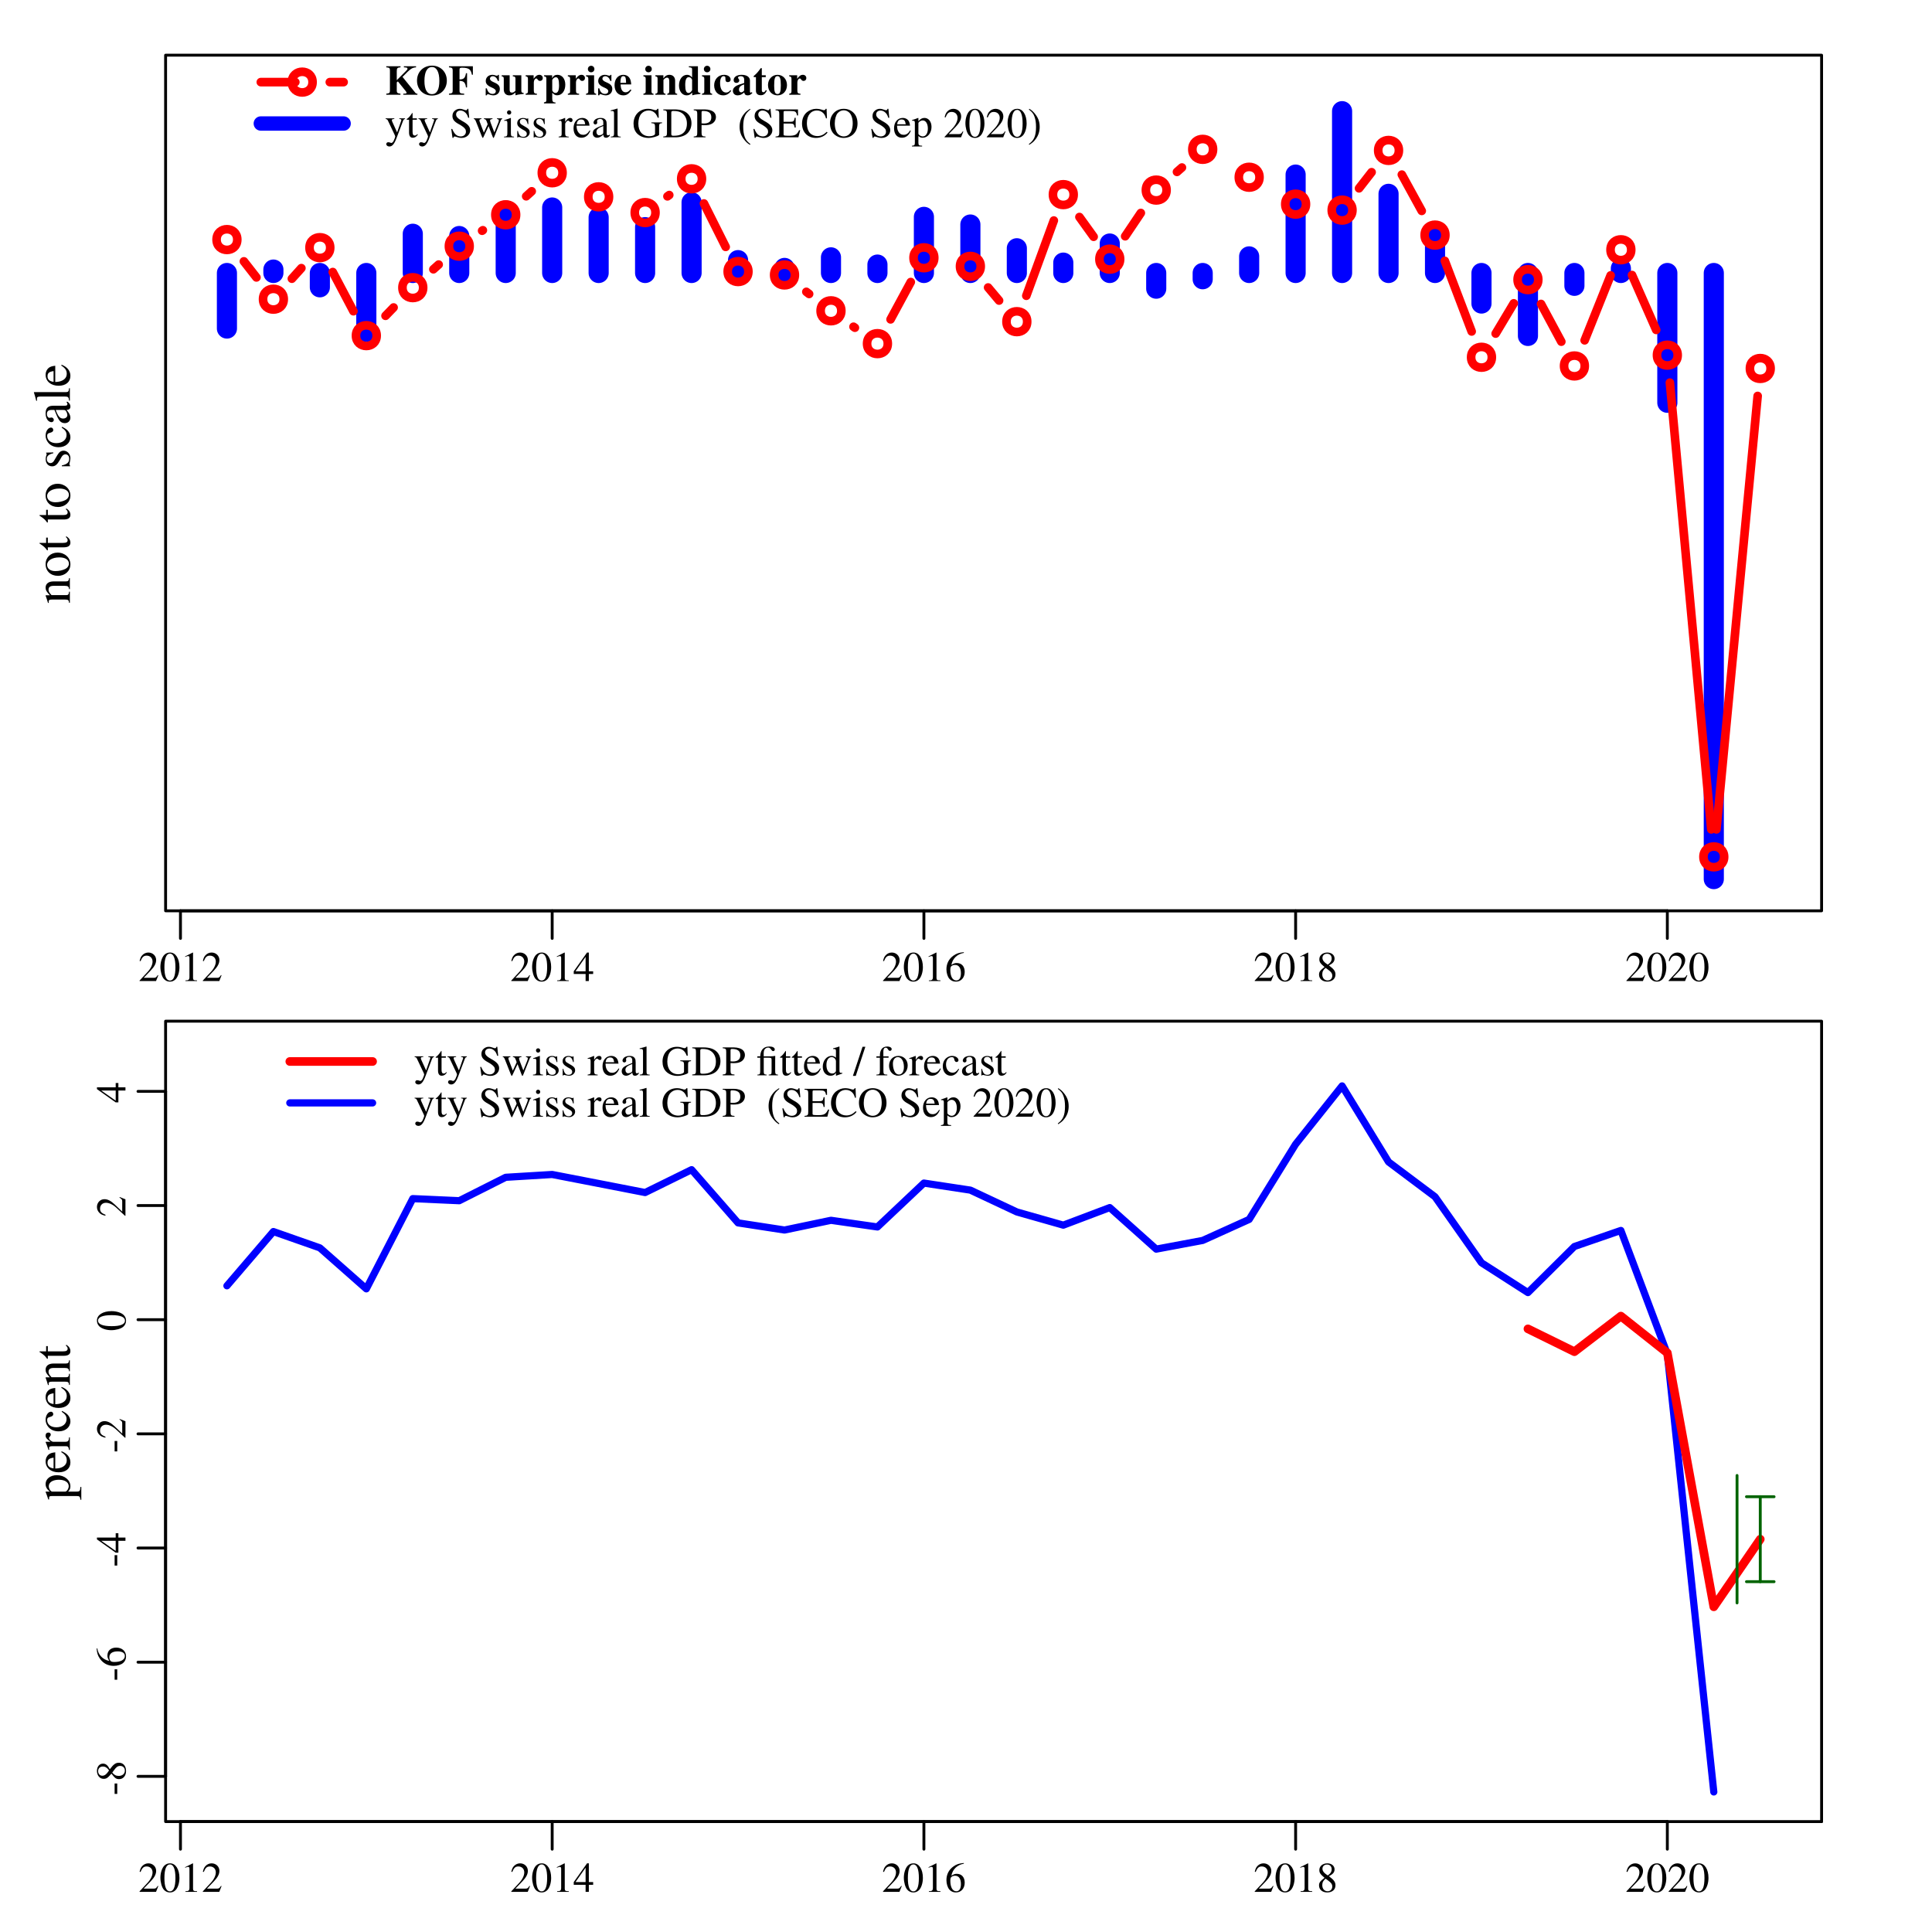 <?xml version="1.0" encoding="UTF-8"?>
<svg xmlns="http://www.w3.org/2000/svg" xmlns:xlink="http://www.w3.org/1999/xlink" width="504pt" height="504pt" viewBox="0 0 504 504" version="1.1">
<defs>
<g>
<symbol overflow="visible" id="glyph0-0">
<path style="stroke:none;" d=""/>
</symbol>
<symbol overflow="visible" id="glyph0-1">
<path style="stroke:none;" d="M 5.219 -1.5 L 5.078 -1.562 C 4.672 -0.938 4.531 -0.844 4.031 -0.844 L 1.406 -0.844 L 3.25 -2.766 C 4.234 -3.797 4.656 -4.625 4.656 -5.484 C 4.656 -6.594 3.766 -7.438 2.625 -7.438 C 2.031 -7.438 1.453 -7.188 1.047 -6.75 C 0.688 -6.375 0.531 -6.031 0.344 -5.25 L 0.578 -5.188 C 1.016 -6.266 1.406 -6.625 2.172 -6.625 C 3.094 -6.625 3.719 -6 3.719 -5.078 C 3.719 -4.219 3.219 -3.188 2.281 -2.219 L 0.328 -0.125 L 0.328 0 L 4.625 0 Z M 5.219 -1.5 "/>
</symbol>
<symbol overflow="visible" id="glyph0-2">
<path style="stroke:none;" d="M 5.234 -3.625 C 5.234 -5.891 4.234 -7.438 2.797 -7.438 C 2.188 -7.438 1.734 -7.25 1.312 -6.859 C 0.688 -6.25 0.266 -4.984 0.266 -3.703 C 0.266 -2.5 0.625 -1.203 1.141 -0.594 C 1.547 -0.109 2.109 0.156 2.75 0.156 C 3.312 0.156 3.781 -0.031 4.188 -0.422 C 4.812 -1.016 5.234 -2.297 5.234 -3.625 Z M 4.188 -3.609 C 4.188 -1.312 3.703 -0.125 2.75 -0.125 C 1.797 -0.125 1.312 -1.312 1.312 -3.594 C 1.312 -5.922 1.812 -7.156 2.766 -7.156 C 3.688 -7.156 4.188 -5.906 4.188 -3.609 Z M 4.188 -3.609 "/>
</symbol>
<symbol overflow="visible" id="glyph0-3">
<path style="stroke:none;" d="M 4.328 0 L 4.328 -0.172 C 3.469 -0.172 3.281 -0.281 3.281 -0.812 L 3.281 -7.406 L 3.203 -7.438 L 1.219 -6.438 L 1.219 -6.281 C 1.359 -6.344 1.469 -6.375 1.516 -6.406 C 1.719 -6.484 1.906 -6.516 2.016 -6.516 C 2.25 -6.516 2.344 -6.359 2.344 -6 L 2.344 -1.016 C 2.344 -0.656 2.25 -0.406 2.078 -0.312 C 1.906 -0.203 1.766 -0.172 1.297 -0.172 L 1.297 0 Z M 4.328 0 "/>
</symbol>
<symbol overflow="visible" id="glyph0-4">
<path style="stroke:none;" d="M 5.188 -1.844 L 5.188 -2.547 L 4.062 -2.547 L 4.062 -7.438 L 3.594 -7.438 L 0.125 -2.547 L 0.125 -1.844 L 3.219 -1.844 L 3.219 0 L 4.062 0 L 4.062 -1.844 Z M 3.219 -2.547 L 0.578 -2.547 L 3.219 -6.312 Z M 3.219 -2.547 "/>
</symbol>
<symbol overflow="visible" id="glyph0-5">
<path style="stroke:none;" d="M 5.141 -2.406 C 5.141 -3.812 4.344 -4.703 3.078 -4.703 C 2.594 -4.703 2.359 -4.625 1.672 -4.219 C 1.969 -5.875 3.203 -7.062 4.922 -7.344 L 4.906 -7.531 C 3.656 -7.406 3.016 -7.203 2.219 -6.641 C 1.016 -5.797 0.375 -4.547 0.375 -3.062 C 0.375 -2.109 0.672 -1.141 1.141 -0.594 C 1.562 -0.109 2.156 0.156 2.844 0.156 C 4.203 0.156 5.141 -0.891 5.141 -2.406 Z M 4.156 -2.031 C 4.156 -0.828 3.734 -0.156 2.953 -0.156 C 1.984 -0.156 1.391 -1.188 1.391 -2.891 C 1.391 -3.453 1.484 -3.766 1.703 -3.922 C 1.938 -4.109 2.281 -4.203 2.656 -4.203 C 3.609 -4.203 4.156 -3.406 4.156 -2.031 Z M 4.156 -2.031 "/>
</symbol>
<symbol overflow="visible" id="glyph0-6">
<path style="stroke:none;" d="M 4.891 -1.703 C 4.891 -2.547 4.516 -3.094 3.188 -4.078 C 4.281 -4.656 4.656 -5.125 4.656 -5.875 C 4.656 -6.781 3.875 -7.438 2.766 -7.438 C 1.578 -7.438 0.688 -6.703 0.688 -5.703 C 0.688 -4.984 0.891 -4.656 2.047 -3.656 C 0.859 -2.75 0.609 -2.406 0.609 -1.656 C 0.609 -0.594 1.484 0.156 2.734 0.156 C 4.047 0.156 4.891 -0.578 4.891 -1.703 Z M 4.062 -1.359 C 4.062 -0.656 3.562 -0.156 2.844 -0.156 C 2.016 -0.156 1.453 -0.797 1.453 -1.75 C 1.453 -2.453 1.688 -2.922 2.328 -3.438 L 2.984 -2.953 C 3.797 -2.375 4.062 -1.984 4.062 -1.359 Z M 3.906 -5.891 C 3.906 -5.266 3.594 -4.766 2.969 -4.344 C 2.922 -4.312 2.922 -4.312 2.875 -4.281 C 1.891 -4.922 1.5 -5.422 1.5 -6.031 C 1.5 -6.672 1.984 -7.125 2.688 -7.125 C 3.438 -7.125 3.906 -6.641 3.906 -5.891 Z M 3.906 -5.891 "/>
</symbol>
<symbol overflow="visible" id="glyph0-7">
<path style="stroke:none;" d="M 5.219 -4.781 L 5.219 -4.953 L 3.734 -4.953 L 3.734 -4.781 C 4.094 -4.781 4.266 -4.688 4.266 -4.516 C 4.266 -4.469 4.25 -4.406 4.219 -4.328 L 3.156 -1.281 L 1.891 -4.062 C 1.828 -4.219 1.781 -4.359 1.781 -4.484 C 1.781 -4.688 1.953 -4.766 2.422 -4.781 L 2.422 -4.953 L 0.156 -4.953 L 0.156 -4.797 C 0.438 -4.75 0.625 -4.625 0.719 -4.438 L 2.531 -0.609 C 2.609 -0.422 2.656 -0.297 2.656 -0.203 C 2.656 -0.047 2.391 0.656 2.219 0.984 C 2.062 1.266 1.812 1.469 1.656 1.469 C 1.594 1.469 1.5 1.453 1.391 1.391 C 1.172 1.312 0.984 1.281 0.797 1.281 C 0.547 1.281 0.328 1.5 0.328 1.766 C 0.328 2.125 0.688 2.391 1.141 2.391 C 1.875 2.391 2.406 1.781 3 0.203 L 4.703 -4.297 C 4.844 -4.641 4.969 -4.75 5.219 -4.781 Z M 5.219 -4.781 "/>
</symbol>
<symbol overflow="visible" id="glyph0-8">
<path style="stroke:none;" d="M 3.062 -0.719 L 2.922 -0.844 C 2.688 -0.562 2.516 -0.469 2.266 -0.469 C 1.859 -0.469 1.688 -0.75 1.688 -1.453 L 1.688 -4.594 L 2.812 -4.594 L 2.812 -4.953 L 1.688 -4.953 L 1.688 -6.219 C 1.688 -6.344 1.672 -6.375 1.609 -6.375 C 1.547 -6.266 1.469 -6.156 1.391 -6.062 C 0.984 -5.453 0.609 -5.047 0.328 -4.891 C 0.203 -4.812 0.141 -4.734 0.141 -4.672 C 0.141 -4.641 0.156 -4.625 0.188 -4.594 L 0.766 -4.594 L 0.766 -1.281 C 0.766 -0.359 1.094 0.109 1.734 0.109 C 2.281 0.109 2.703 -0.156 3.062 -0.719 Z M 3.062 -0.719 "/>
</symbol>
<symbol overflow="visible" id="glyph0-9">
<path style="stroke:none;" d=""/>
</symbol>
<symbol overflow="visible" id="glyph0-10">
<path style="stroke:none;" d="M 5.406 -1.844 C 5.406 -2.766 4.797 -3.469 3.344 -4.25 C 2.188 -4.891 1.734 -5.375 1.734 -5.969 C 1.734 -6.578 2.188 -6.984 2.875 -6.984 C 3.359 -6.984 3.828 -6.781 4.219 -6.375 C 4.547 -6.031 4.703 -5.734 4.891 -5.094 L 5.156 -5.094 L 4.922 -7.438 L 4.688 -7.438 C 4.641 -7.188 4.516 -7.062 4.328 -7.062 C 4.219 -7.062 4.047 -7.109 3.844 -7.188 C 3.438 -7.344 3.047 -7.438 2.656 -7.438 C 2.234 -7.438 1.766 -7.266 1.422 -6.969 C 0.984 -6.625 0.781 -6.156 0.781 -5.547 C 0.781 -4.672 1.266 -4.062 2.5 -3.406 C 3.281 -2.984 3.859 -2.547 4.141 -2.125 C 4.234 -1.969 4.297 -1.75 4.297 -1.469 C 4.297 -0.75 3.734 -0.234 2.938 -0.234 C 1.953 -0.234 1.266 -0.844 0.719 -2.188 L 0.469 -2.188 L 0.797 0.141 L 1.031 0.141 C 1.047 -0.062 1.172 -0.219 1.344 -0.219 C 1.469 -0.219 1.656 -0.172 1.859 -0.094 C 2.281 0.062 2.719 0.156 3.156 0.156 C 4.438 0.156 5.406 -0.719 5.406 -1.844 Z M 5.406 -1.844 "/>
</symbol>
<symbol overflow="visible" id="glyph0-11">
<path style="stroke:none;" d="M 7.641 -4.781 L 7.641 -4.953 L 6.281 -4.953 L 6.281 -4.781 C 6.656 -4.703 6.766 -4.625 6.766 -4.438 C 6.766 -4.281 6.703 -4.016 6.578 -3.719 L 5.594 -1.281 L 4.656 -3.734 C 4.484 -4.25 4.484 -4.25 4.484 -4.391 C 4.484 -4.625 4.594 -4.703 5.109 -4.781 L 5.109 -4.953 L 2.875 -4.953 L 2.875 -4.781 C 3.281 -4.734 3.422 -4.625 3.641 -4.031 L 3.859 -3.406 L 2.859 -1.219 L 1.766 -4.094 C 1.734 -4.203 1.703 -4.312 1.703 -4.422 C 1.703 -4.656 1.844 -4.734 2.219 -4.781 L 2.219 -4.953 L 0.234 -4.953 L 0.234 -4.781 C 0.484 -4.766 0.578 -4.656 0.812 -4.094 L 2.297 -0.328 C 2.438 0 2.516 0.156 2.578 0.156 C 2.641 0.156 2.734 0.016 2.859 -0.281 L 4.094 -2.922 L 5.094 -0.312 C 5.25 0.094 5.297 0.156 5.359 0.156 C 5.438 0.156 5.484 0.062 5.672 -0.391 L 7.188 -4.188 C 7.375 -4.656 7.406 -4.703 7.641 -4.781 Z M 7.641 -4.781 "/>
</symbol>
<symbol overflow="visible" id="glyph0-12">
<path style="stroke:none;" d="M 2.781 0 L 2.781 -0.172 C 2.062 -0.219 1.969 -0.328 1.969 -1.125 L 1.969 -5.031 L 1.922 -5.062 L 0.219 -4.453 L 0.219 -4.297 L 0.312 -4.297 C 0.438 -4.328 0.578 -4.328 0.688 -4.328 C 0.953 -4.328 1.047 -4.156 1.047 -3.672 L 1.047 -1.125 C 1.047 -0.328 0.938 -0.203 0.172 -0.172 L 0.172 0 Z M 2.062 -6.484 C 2.062 -6.797 1.828 -7.047 1.5 -7.047 C 1.203 -7.047 0.953 -6.797 0.953 -6.484 C 0.953 -6.172 1.203 -5.922 1.5 -5.922 C 1.828 -5.922 2.062 -6.172 2.062 -6.484 Z M 2.062 -6.484 "/>
</symbol>
<symbol overflow="visible" id="glyph0-13">
<path style="stroke:none;" d="M 3.828 -1.297 C 3.828 -1.844 3.578 -2.219 2.906 -2.609 L 1.719 -3.312 C 1.406 -3.484 1.25 -3.766 1.25 -4.062 C 1.25 -4.516 1.578 -4.812 2.094 -4.812 C 2.719 -4.812 3.047 -4.438 3.297 -3.453 L 3.469 -3.453 L 3.422 -4.953 L 3.297 -4.953 L 3.281 -4.922 C 3.172 -4.844 3.172 -4.844 3.125 -4.844 C 3.062 -4.844 2.953 -4.859 2.828 -4.922 C 2.594 -5 2.344 -5.047 2.078 -5.047 C 1.172 -5.047 0.562 -4.5 0.562 -3.703 C 0.562 -3.078 0.906 -2.656 1.844 -2.109 L 2.484 -1.75 C 2.875 -1.531 3.062 -1.266 3.062 -0.922 C 3.062 -0.438 2.703 -0.125 2.141 -0.125 C 1.391 -0.125 1 -0.547 0.75 -1.672 L 0.578 -1.672 L 0.578 0.047 L 0.719 0.047 C 0.797 -0.062 0.844 -0.094 0.969 -0.094 C 1.094 -0.094 1.203 -0.062 1.469 0 C 1.781 0.062 2.062 0.109 2.281 0.109 C 3.125 0.109 3.828 -0.531 3.828 -1.297 Z M 3.828 -1.297 "/>
</symbol>
<symbol overflow="visible" id="glyph0-14">
<path style="stroke:none;" d="M 3.688 -4.484 C 3.688 -4.844 3.453 -5.062 3.078 -5.062 C 2.625 -5.062 2.297 -4.812 1.766 -4.031 L 1.766 -5.031 L 1.703 -5.062 C 1.125 -4.812 0.719 -4.672 0.078 -4.469 L 0.078 -4.297 C 0.234 -4.328 0.328 -4.328 0.469 -4.328 C 0.734 -4.328 0.844 -4.156 0.844 -3.672 L 0.844 -0.922 C 0.844 -0.375 0.766 -0.297 0.062 -0.172 L 0.062 0 L 2.688 0 L 2.688 -0.172 C 1.953 -0.203 1.766 -0.359 1.766 -0.984 L 1.766 -3.469 C 1.766 -3.812 2.234 -4.359 2.531 -4.359 C 2.594 -4.359 2.688 -4.312 2.812 -4.203 C 2.984 -4.047 3.109 -3.984 3.25 -3.984 C 3.516 -3.984 3.688 -4.172 3.688 -4.484 Z M 3.688 -4.484 "/>
</symbol>
<symbol overflow="visible" id="glyph0-15">
<path style="stroke:none;" d="M 4.656 -1.734 L 4.484 -1.797 C 3.953 -0.969 3.484 -0.656 2.781 -0.656 C 2.172 -0.656 1.719 -0.938 1.391 -1.531 C 1.172 -1.953 1.094 -2.344 1.062 -3.047 L 4.453 -3.047 C 4.359 -3.766 4.25 -4.078 3.984 -4.438 C 3.656 -4.828 3.141 -5.062 2.578 -5.062 C 1.203 -5.062 0.281 -3.953 0.281 -2.359 C 0.281 -0.844 1.062 0.109 2.328 0.109 C 3.391 0.109 4.203 -0.531 4.656 -1.734 Z M 3.328 -3.406 L 1.094 -3.406 C 1.203 -4.266 1.578 -4.656 2.25 -4.656 C 2.922 -4.656 3.188 -4.359 3.328 -3.406 Z M 3.328 -3.406 "/>
</symbol>
<symbol overflow="visible" id="glyph0-16">
<path style="stroke:none;" d="M 4.859 -0.438 L 4.859 -0.719 C 4.672 -0.578 4.547 -0.516 4.375 -0.516 C 4.125 -0.516 4.047 -0.672 4.047 -1.156 L 4.047 -3.297 C 4.047 -3.859 4 -4.172 3.844 -4.422 C 3.609 -4.844 3.141 -5.062 2.469 -5.062 C 1.906 -5.062 1.375 -4.906 1.062 -4.656 C 0.797 -4.422 0.609 -4.109 0.609 -3.828 C 0.609 -3.578 0.828 -3.359 1.094 -3.359 C 1.359 -3.359 1.578 -3.578 1.578 -3.812 C 1.578 -3.859 1.578 -3.922 1.562 -4 C 1.547 -4.094 1.531 -4.188 1.531 -4.25 C 1.531 -4.547 1.875 -4.797 2.328 -4.797 C 2.859 -4.797 3.156 -4.484 3.156 -3.891 L 3.156 -3.219 C 1.469 -2.531 1.281 -2.438 0.797 -2.031 C 0.562 -1.797 0.406 -1.438 0.406 -1.062 C 0.406 -0.375 0.875 0.109 1.562 0.109 C 2.047 0.109 2.5 -0.125 3.172 -0.688 C 3.219 -0.109 3.422 0.109 3.875 0.109 C 4.25 0.109 4.484 -0.016 4.859 -0.438 Z M 3.156 -1.359 C 3.156 -1.016 3.109 -0.906 2.875 -0.766 C 2.609 -0.609 2.297 -0.531 2.062 -0.531 C 1.688 -0.531 1.375 -0.906 1.375 -1.375 L 1.375 -1.422 C 1.375 -2.062 1.828 -2.469 3.156 -2.953 Z M 3.156 -1.359 "/>
</symbol>
<symbol overflow="visible" id="glyph0-17">
<path style="stroke:none;" d="M 2.828 0 L 2.828 -0.172 C 2.125 -0.203 2 -0.312 2 -0.922 L 2 -7.484 L 1.953 -7.516 C 1.391 -7.328 0.969 -7.219 0.203 -7.031 L 0.203 -6.859 L 0.281 -6.859 C 0.391 -6.859 0.531 -6.875 0.609 -6.875 C 0.969 -6.875 1.078 -6.719 1.078 -6.203 L 1.078 -0.953 C 1.078 -0.359 0.922 -0.219 0.234 -0.172 L 0.234 0 Z M 2.828 0 "/>
</symbol>
<symbol overflow="visible" id="glyph0-18">
<path style="stroke:none;" d="M 7.797 -3.703 L 7.797 -3.891 L 5 -3.891 L 5 -3.703 C 5.469 -3.656 5.594 -3.625 5.734 -3.547 C 5.891 -3.438 5.969 -3.188 5.969 -2.719 L 5.969 -0.938 C 5.969 -0.578 5.297 -0.281 4.5 -0.281 C 2.703 -0.281 1.609 -1.547 1.609 -3.594 C 1.609 -4.625 1.906 -5.625 2.391 -6.156 C 2.875 -6.703 3.562 -7 4.312 -7 C 4.922 -7 5.469 -6.781 5.891 -6.391 C 6.219 -6.078 6.406 -5.781 6.672 -5.109 L 6.938 -5.109 L 6.844 -7.438 L 6.594 -7.438 C 6.531 -7.234 6.344 -7.078 6.109 -7.078 C 6 -7.078 5.812 -7.109 5.625 -7.188 C 5.125 -7.344 4.625 -7.438 4.125 -7.438 C 1.922 -7.438 0.359 -5.812 0.359 -3.578 C 0.359 -2.5 0.656 -1.672 1.266 -1.016 C 2 -0.266 3.062 0.156 4.266 0.156 C 5.219 0.156 6.594 -0.234 7.031 -0.609 L 7.031 -2.844 C 7.031 -3.5 7.156 -3.641 7.797 -3.703 Z M 7.797 -3.703 "/>
</symbol>
<symbol overflow="visible" id="glyph0-19">
<path style="stroke:none;" d="M 7.531 -3.672 C 7.531 -4.656 7.203 -5.516 6.594 -6.125 C 5.859 -6.891 4.656 -7.281 3.141 -7.281 L 0.172 -7.281 L 0.172 -7.078 C 1.047 -7 1.141 -6.891 1.141 -6.078 L 1.141 -1.203 C 1.141 -0.406 1.016 -0.266 0.172 -0.203 L 0.172 0 L 3.297 0 C 4.578 0 5.734 -0.359 6.406 -0.984 C 7.125 -1.625 7.531 -2.609 7.531 -3.672 Z M 6.344 -3.594 C 6.344 -2.297 5.891 -1.375 5 -0.859 C 4.438 -0.531 3.797 -0.406 2.844 -0.406 C 2.391 -0.406 2.266 -0.5 2.266 -0.859 L 2.266 -6.453 C 2.266 -6.781 2.391 -6.875 2.844 -6.875 C 3.781 -6.875 4.5 -6.703 5.031 -6.328 C 5.891 -5.734 6.344 -4.781 6.344 -3.594 Z M 6.344 -3.594 "/>
</symbol>
<symbol overflow="visible" id="glyph0-20">
<path style="stroke:none;" d="M 5.969 -5.297 C 5.969 -5.75 5.812 -6.172 5.516 -6.484 C 5.078 -6.969 4.109 -7.281 3.078 -7.281 L 0.172 -7.281 L 0.172 -7.078 C 0.984 -6.984 1.094 -6.875 1.094 -6.078 L 1.094 -1.312 C 1.094 -0.391 1.016 -0.281 0.172 -0.203 L 0.172 0 L 3.25 0 L 3.25 -0.203 C 2.391 -0.234 2.219 -0.391 2.219 -1.203 L 2.219 -3.203 C 2.516 -3.172 2.688 -3.172 2.984 -3.172 C 3.844 -3.172 4.438 -3.281 4.906 -3.547 C 5.562 -3.891 5.969 -4.562 5.969 -5.297 Z M 4.766 -5.219 C 4.766 -4.156 4.109 -3.609 2.844 -3.609 C 2.625 -3.609 2.469 -3.625 2.219 -3.641 L 2.219 -6.5 C 2.219 -6.797 2.297 -6.875 2.594 -6.875 C 4.078 -6.875 4.766 -6.359 4.766 -5.219 Z M 4.766 -5.219 "/>
</symbol>
<symbol overflow="visible" id="glyph0-21">
<path style="stroke:none;" d="M 3.344 1.766 C 2.469 1.078 2.156 0.688 1.859 -0.125 C 1.594 -0.875 1.469 -1.703 1.469 -2.812 C 1.469 -3.953 1.609 -4.859 1.906 -5.547 C 2.219 -6.219 2.547 -6.625 3.344 -7.266 L 3.25 -7.438 C 2.438 -6.906 2.094 -6.625 1.688 -6.109 C 0.906 -5.156 0.531 -4.062 0.531 -2.766 C 0.531 -1.375 0.938 -0.297 1.906 0.828 C 2.359 1.359 2.641 1.594 3.219 1.953 Z M 3.344 1.766 "/>
</symbol>
<symbol overflow="visible" id="glyph0-22">
<path style="stroke:none;" d="M 6.562 -1.859 L 6.266 -1.859 C 5.703 -0.672 5.234 -0.406 3.656 -0.406 L 3.359 -0.406 C 2.844 -0.406 2.391 -0.453 2.297 -0.531 C 2.234 -0.578 2.219 -0.672 2.219 -0.875 L 2.219 -3.594 L 3.906 -3.594 C 4.812 -3.594 4.969 -3.453 5.109 -2.547 L 5.375 -2.547 L 5.375 -5.094 L 5.109 -5.094 C 4.969 -4.188 4.797 -4.047 3.906 -4.047 L 2.219 -4.047 L 2.219 -6.484 C 2.219 -6.797 2.281 -6.859 2.578 -6.859 L 4.062 -6.859 C 5.297 -6.859 5.547 -6.703 5.734 -5.703 L 6 -5.703 L 5.969 -7.281 L 0.125 -7.281 L 0.125 -7.078 C 0.953 -7 1.094 -6.859 1.094 -6.078 L 1.094 -1.203 C 1.094 -0.422 0.938 -0.266 0.125 -0.203 L 0.125 0 L 6.078 0 Z M 6.562 -1.859 "/>
</symbol>
<symbol overflow="visible" id="glyph0-23">
<path style="stroke:none;" d="M 6.969 -1.25 L 6.766 -1.438 C 5.953 -0.656 5.219 -0.328 4.312 -0.328 C 3.656 -0.328 3.062 -0.531 2.594 -0.906 C 1.953 -1.453 1.578 -2.438 1.578 -3.719 C 1.578 -5.703 2.609 -7 4.203 -7 C 4.844 -7 5.406 -6.766 5.844 -6.328 C 6.188 -5.969 6.359 -5.672 6.562 -4.953 L 6.812 -4.953 L 6.719 -7.438 L 6.484 -7.438 C 6.422 -7.203 6.25 -7.078 6.031 -7.078 C 5.922 -7.078 5.781 -7.109 5.594 -7.172 C 5.062 -7.344 4.516 -7.438 3.984 -7.438 C 3.141 -7.438 2.266 -7.109 1.594 -6.562 C 0.766 -5.875 0.312 -4.828 0.312 -3.578 C 0.312 -1.344 1.766 0.156 3.953 0.156 C 5.203 0.156 6.297 -0.359 6.969 -1.25 Z M 6.969 -1.25 "/>
</symbol>
<symbol overflow="visible" id="glyph0-24">
<path style="stroke:none;" d="M 7.562 -3.594 C 7.562 -4.688 7.25 -5.625 6.641 -6.281 C 5.953 -7.047 5.031 -7.438 3.969 -7.438 C 1.875 -7.438 0.375 -5.859 0.375 -3.641 C 0.375 -2.609 0.719 -1.609 1.312 -0.969 C 1.953 -0.281 2.938 0.156 3.906 0.156 C 6.078 0.156 7.562 -1.391 7.562 -3.594 Z M 6.312 -3.609 C 6.312 -2.953 6.172 -2.203 5.953 -1.625 C 5.859 -1.359 5.672 -1.078 5.406 -0.828 C 5.031 -0.438 4.531 -0.234 3.953 -0.234 C 3.438 -0.234 2.953 -0.438 2.562 -0.781 C 1.984 -1.281 1.625 -2.391 1.625 -3.625 C 1.625 -4.734 1.938 -5.812 2.391 -6.328 C 2.828 -6.797 3.359 -7.047 3.969 -7.047 C 4.484 -7.047 4.984 -6.844 5.375 -6.484 C 5.969 -5.953 6.312 -4.922 6.312 -3.609 Z M 6.312 -3.609 "/>
</symbol>
<symbol overflow="visible" id="glyph0-25">
<path style="stroke:none;" d="M 5.172 -2.719 C 5.172 -4.078 4.406 -5.062 3.328 -5.062 C 2.719 -5.062 2.234 -4.781 1.75 -4.188 L 1.75 -5.031 L 1.688 -5.062 C 1.094 -4.828 0.703 -4.688 0.094 -4.5 L 0.094 -4.328 C 0.203 -4.328 0.281 -4.328 0.375 -4.328 C 0.75 -4.328 0.828 -4.219 0.828 -3.703 L 0.828 1.438 C 0.828 2.016 0.703 2.141 0.062 2.203 L 0.062 2.391 L 2.719 2.391 L 2.719 2.188 C 1.891 2.172 1.75 2.062 1.75 1.359 L 1.75 -0.359 C 2.141 0 2.391 0.109 2.859 0.109 C 4.156 0.109 5.172 -1.125 5.172 -2.719 Z M 4.219 -2.281 C 4.219 -1.062 3.688 -0.234 2.891 -0.234 C 2.375 -0.234 1.75 -0.641 1.75 -0.969 L 1.75 -3.672 C 1.75 -4 2.359 -4.406 2.875 -4.406 C 3.688 -4.406 4.219 -3.562 4.219 -2.281 Z M 4.219 -2.281 "/>
</symbol>
<symbol overflow="visible" id="glyph0-26">
<path style="stroke:none;" d="M 3.141 -2.719 C 3.141 -4.125 2.734 -5.188 1.766 -6.312 C 1.312 -6.844 1.016 -7.078 0.453 -7.438 L 0.312 -7.266 C 1.203 -6.562 1.5 -6.188 1.797 -5.359 C 2.062 -4.625 2.188 -3.781 2.188 -2.688 C 2.188 -1.547 2.047 -0.625 1.75 0.047 C 1.438 0.734 1.109 1.141 0.312 1.766 L 0.422 1.953 C 1.234 1.422 1.562 1.141 1.969 0.625 C 2.75 -0.328 3.141 -1.438 3.141 -2.719 Z M 3.141 -2.719 "/>
</symbol>
<symbol overflow="visible" id="glyph0-27">
<path style="stroke:none;" d="M 5.734 0 L 5.734 -0.172 C 5.109 -0.219 5 -0.359 5 -1.062 L 5 -3.953 L 5.016 -5.031 L 4.969 -5.062 C 4.484 -4.984 4.172 -4.953 3.734 -4.953 L 2 -4.953 L 2 -5.484 C 1.984 -5.984 2.047 -6.406 2.188 -6.672 C 2.375 -7 2.766 -7.234 3.172 -7.234 C 3.469 -7.234 3.688 -7.094 3.953 -6.719 C 4.156 -6.406 4.297 -6.312 4.484 -6.312 C 4.719 -6.312 4.891 -6.484 4.891 -6.75 C 4.891 -7.219 4.328 -7.516 3.484 -7.516 C 2.656 -7.516 2.016 -7.234 1.609 -6.688 C 1.281 -6.219 1.172 -5.828 1.094 -4.953 L 0.344 -4.953 L 0.344 -4.594 L 1.094 -4.594 L 1.094 -1.031 C 1.094 -0.328 0.969 -0.188 0.359 -0.172 L 0.359 0 L 2.766 0 L 2.766 -0.172 C 2.156 -0.203 2.016 -0.359 2.016 -0.969 L 2.016 -4.594 L 2.953 -4.594 C 4.016 -4.594 4.062 -4.547 4.062 -3.969 L 4.062 -1.062 C 4.062 -0.312 4 -0.219 3.312 -0.172 L 3.312 0 Z M 5.734 0 "/>
</symbol>
<symbol overflow="visible" id="glyph0-28">
<path style="stroke:none;" d="M 5.406 -0.469 L 5.406 -0.641 C 5.203 -0.625 5.188 -0.625 5.141 -0.625 C 4.75 -0.625 4.656 -0.75 4.656 -1.25 L 4.656 -7.484 L 4.609 -7.516 C 4.078 -7.328 3.703 -7.219 2.984 -7.031 L 2.984 -6.859 C 3.078 -6.859 3.141 -6.859 3.234 -6.859 C 3.641 -6.859 3.734 -6.75 3.734 -6.297 L 3.734 -4.594 C 3.328 -4.938 3.031 -5.062 2.578 -5.062 C 1.312 -5.062 0.297 -3.812 0.297 -2.25 C 0.297 -0.844 1.125 0.109 2.328 0.109 C 2.953 0.109 3.359 -0.109 3.734 -0.625 L 3.734 0.078 L 3.781 0.109 Z M 3.734 -1.125 C 3.734 -1.047 3.656 -0.906 3.547 -0.797 C 3.359 -0.578 3.078 -0.469 2.766 -0.469 C 1.844 -0.469 1.25 -1.344 1.25 -2.688 C 1.25 -3.938 1.781 -4.75 2.625 -4.75 C 3.203 -4.75 3.734 -4.234 3.734 -3.656 Z M 3.734 -1.125 "/>
</symbol>
<symbol overflow="visible" id="glyph0-29">
<path style="stroke:none;" d="M 3.156 -7.438 L 2.422 -7.438 L -0.094 0.156 L 0.656 0.156 Z M 3.156 -7.438 "/>
</symbol>
<symbol overflow="visible" id="glyph0-30">
<path style="stroke:none;" d="M 4.219 -6.828 C 4.219 -7.234 3.734 -7.516 3.062 -7.516 C 2.375 -7.516 1.797 -7.219 1.516 -6.719 C 1.234 -6.219 1.141 -5.828 1.141 -4.953 L 0.234 -4.953 L 0.234 -4.594 L 1.141 -4.594 L 1.141 -1.141 C 1.141 -0.344 1.016 -0.203 0.219 -0.172 L 0.219 0 L 3.078 0 L 3.078 -0.172 C 2.172 -0.203 2.062 -0.312 2.062 -1.141 L 2.062 -4.594 L 3.406 -4.594 L 3.406 -4.953 L 2.047 -4.953 L 2.047 -6.219 C 2.047 -6.875 2.25 -7.203 2.672 -7.203 C 2.922 -7.203 3.062 -7.094 3.25 -6.781 C 3.438 -6.484 3.562 -6.375 3.75 -6.375 C 4.016 -6.375 4.219 -6.578 4.219 -6.828 Z M 4.219 -6.828 "/>
</symbol>
<symbol overflow="visible" id="glyph0-31">
<path style="stroke:none;" d="M 5.172 -2.578 C 5.172 -4.016 4.156 -5.062 2.75 -5.062 C 1.312 -5.062 0.312 -4 0.312 -2.484 C 0.312 -1 1.344 0.109 2.734 0.109 C 4.109 0.109 5.172 -1.062 5.172 -2.578 Z M 4.188 -2.188 C 4.188 -0.953 3.688 -0.203 2.859 -0.203 C 2.438 -0.203 2.031 -0.469 1.797 -0.906 C 1.484 -1.469 1.312 -2.25 1.312 -3.031 C 1.312 -4.062 1.828 -4.75 2.609 -4.75 C 3.531 -4.75 4.188 -3.703 4.188 -2.188 Z M 4.188 -2.188 "/>
</symbol>
<symbol overflow="visible" id="glyph0-32">
<path style="stroke:none;" d="M 4.531 -1.609 L 4.375 -1.719 C 3.844 -0.953 3.453 -0.688 2.828 -0.688 C 1.812 -0.688 1.125 -1.562 1.125 -2.828 C 1.125 -3.969 1.734 -4.734 2.625 -4.734 C 3.016 -4.734 3.156 -4.625 3.266 -4.219 L 3.328 -3.969 C 3.422 -3.656 3.625 -3.469 3.859 -3.469 C 4.141 -3.469 4.375 -3.672 4.375 -3.922 C 4.375 -4.547 3.609 -5.062 2.688 -5.062 C 2.172 -5.062 1.641 -4.859 1.203 -4.5 C 0.609 -4 0.281 -3.25 0.281 -2.328 C 0.281 -0.906 1.141 0.109 2.359 0.109 C 2.844 0.109 3.25 -0.047 3.625 -0.359 C 3.953 -0.609 4.188 -0.938 4.531 -1.609 Z M 4.531 -1.609 "/>
</symbol>
<symbol overflow="visible" id="glyph1-0">
<path style="stroke:none;" d=""/>
</symbol>
<symbol overflow="visible" id="glyph1-1">
<path style="stroke:none;" d="M 0 -6.672 L -0.203 -6.672 C -0.281 -6 -0.438 -5.828 -1.109 -5.828 L -4.266 -5.828 C -5.562 -5.828 -6.328 -5.219 -6.328 -4.203 C -6.328 -3.578 -6.094 -3.156 -5.219 -2.219 L -6.297 -2.219 L -6.328 -2.125 C -6.078 -1.438 -5.922 -0.969 -5.703 -0.219 L -5.469 -0.219 C -5.516 -0.297 -5.531 -0.438 -5.531 -0.594 C -5.531 -0.969 -5.328 -1.094 -4.641 -1.094 L -1.234 -1.094 C -0.453 -1.094 -0.266 -0.953 -0.203 -0.25 L 0 -0.25 L 0 -3.156 L -0.203 -3.156 C -0.266 -2.469 -0.422 -2.25 -0.922 -2.25 L -4.781 -2.25 C -5.406 -2.922 -5.562 -3.219 -5.562 -3.672 C -5.562 -4.344 -5.141 -4.672 -4.234 -4.672 L -1.359 -4.672 C -0.5 -4.672 -0.266 -4.5 -0.203 -3.812 L 0 -3.812 Z M 0 -6.672 "/>
</symbol>
<symbol overflow="visible" id="glyph1-2">
<path style="stroke:none;" d="M -3.219 -6.469 C -5.016 -6.469 -6.328 -5.203 -6.328 -3.438 C -6.328 -1.656 -5 -0.406 -3.109 -0.406 C -1.25 -0.406 0.141 -1.672 0.141 -3.406 C 0.141 -5.141 -1.312 -6.469 -3.219 -6.469 Z M -2.734 -5.219 C -1.188 -5.219 -0.25 -4.609 -0.25 -3.578 C -0.25 -3.031 -0.578 -2.531 -1.125 -2.234 C -1.844 -1.859 -2.812 -1.641 -3.781 -1.641 C -5.094 -1.641 -5.938 -2.281 -5.938 -3.266 C -5.938 -4.406 -4.625 -5.219 -2.734 -5.219 Z M -2.734 -5.219 "/>
</symbol>
<symbol overflow="visible" id="glyph1-3">
<path style="stroke:none;" d="M -0.906 -3.844 L -1.062 -3.656 C -0.703 -3.359 -0.578 -3.141 -0.578 -2.828 C -0.578 -2.328 -0.938 -2.125 -1.812 -2.125 L -5.75 -2.125 L -5.75 -3.5 L -6.188 -3.5 L -6.188 -2.125 L -7.781 -2.125 C -7.922 -2.125 -7.969 -2.094 -7.969 -2.016 C -7.828 -1.938 -7.703 -1.844 -7.578 -1.75 C -6.812 -1.234 -6.312 -0.766 -6.109 -0.406 C -6.016 -0.266 -5.922 -0.172 -5.844 -0.172 C -5.797 -0.172 -5.781 -0.188 -5.75 -0.234 L -5.75 -0.969 L -1.609 -0.969 C -0.453 -0.969 0.141 -1.375 0.141 -2.172 C 0.141 -2.859 -0.188 -3.375 -0.906 -3.844 Z M -0.906 -3.844 "/>
</symbol>
<symbol overflow="visible" id="glyph1-4">
<path style="stroke:none;" d=""/>
</symbol>
<symbol overflow="visible" id="glyph1-5">
<path style="stroke:none;" d="M -1.625 -4.781 C -2.312 -4.781 -2.766 -4.469 -3.266 -3.625 L -4.141 -2.141 C -4.359 -1.766 -4.703 -1.547 -5.078 -1.547 C -5.641 -1.547 -6.016 -1.984 -6.016 -2.609 C -6.016 -3.391 -5.562 -3.812 -4.312 -4.125 L -4.312 -4.328 L -6.188 -4.281 L -6.188 -4.125 L -6.156 -4.094 C -6.062 -3.969 -6.047 -3.953 -6.047 -3.906 C -6.047 -3.828 -6.078 -3.688 -6.141 -3.531 C -6.25 -3.25 -6.312 -2.922 -6.312 -2.594 C -6.312 -1.469 -5.625 -0.703 -4.625 -0.703 C -3.844 -0.703 -3.312 -1.141 -2.641 -2.312 L -2.188 -3.109 C -1.906 -3.594 -1.578 -3.828 -1.156 -3.828 C -0.547 -3.828 -0.172 -3.375 -0.172 -2.688 C -0.172 -1.734 -0.688 -1.25 -2.094 -0.938 L -2.094 -0.719 L 0.062 -0.719 L 0.062 -0.891 C -0.078 -0.984 -0.109 -1.047 -0.109 -1.203 C -0.109 -1.359 -0.078 -1.516 0 -1.844 C 0.078 -2.234 0.141 -2.578 0.141 -2.859 C 0.141 -3.906 -0.656 -4.781 -1.625 -4.781 Z M -1.625 -4.781 "/>
</symbol>
<symbol overflow="visible" id="glyph1-6">
<path style="stroke:none;" d="M -2.016 -5.672 L -2.141 -5.469 C -1.188 -4.812 -0.859 -4.312 -0.859 -3.531 C -0.859 -2.266 -1.953 -1.406 -3.531 -1.406 C -4.969 -1.406 -5.922 -2.156 -5.922 -3.266 C -5.922 -3.766 -5.781 -3.953 -5.266 -4.078 L -4.969 -4.172 C -4.562 -4.281 -4.328 -4.531 -4.328 -4.828 C -4.328 -5.188 -4.594 -5.469 -4.906 -5.469 C -5.672 -5.469 -6.328 -4.516 -6.328 -3.359 C -6.328 -2.703 -6.078 -2.047 -5.625 -1.5 C -5 -0.75 -4.062 -0.344 -2.922 -0.344 C -1.141 -0.344 0.141 -1.438 0.141 -2.953 C 0.141 -3.547 -0.062 -4.062 -0.438 -4.531 C -0.766 -4.953 -1.172 -5.219 -2.016 -5.672 Z M -2.016 -5.672 "/>
</symbol>
<symbol overflow="visible" id="glyph1-7">
<path style="stroke:none;" d="M -0.547 -6.078 L -0.906 -6.078 C -0.719 -5.844 -0.641 -5.672 -0.641 -5.469 C -0.641 -5.156 -0.844 -5.062 -1.438 -5.062 L -4.125 -5.062 C -4.828 -5.062 -5.219 -4.984 -5.531 -4.797 C -6.047 -4.516 -6.328 -3.922 -6.328 -3.078 C -6.328 -2.375 -6.125 -1.719 -5.812 -1.328 C -5.531 -0.984 -5.125 -0.766 -4.781 -0.766 C -4.469 -0.766 -4.188 -1.031 -4.188 -1.359 C -4.188 -1.688 -4.469 -1.984 -4.766 -1.984 C -4.828 -1.984 -4.891 -1.969 -4.984 -1.953 C -5.109 -1.922 -5.219 -1.906 -5.328 -1.906 C -5.688 -1.906 -6 -2.344 -6 -2.906 C -6 -3.578 -5.594 -3.953 -4.859 -3.953 L -4.016 -3.953 C -3.156 -1.828 -3.047 -1.594 -2.531 -1 C -2.25 -0.703 -1.781 -0.516 -1.328 -0.516 C -0.469 -0.516 0.141 -1.094 0.141 -1.953 C 0.141 -2.562 -0.156 -3.125 -0.859 -3.953 C -0.141 -4.031 0.141 -4.281 0.141 -4.844 C 0.141 -5.312 -0.031 -5.594 -0.547 -6.078 Z M -1.688 -3.953 C -1.266 -3.953 -1.141 -3.875 -0.969 -3.594 C -0.766 -3.266 -0.656 -2.875 -0.656 -2.578 C -0.656 -2.109 -1.125 -1.719 -1.719 -1.719 L -1.781 -1.719 C -2.578 -1.719 -3.078 -2.281 -3.688 -3.953 Z M -1.688 -3.953 "/>
</symbol>
<symbol overflow="visible" id="glyph1-8">
<path style="stroke:none;" d="M 0 -3.531 L -0.203 -3.531 C -0.266 -2.656 -0.406 -2.5 -1.156 -2.5 L -9.359 -2.5 L -9.391 -2.453 C -9.156 -1.734 -9.016 -1.203 -8.781 -0.266 L -8.562 -0.266 L -8.562 -0.344 C -8.578 -0.5 -8.594 -0.656 -8.594 -0.766 C -8.594 -1.203 -8.406 -1.344 -7.75 -1.344 L -1.203 -1.344 C -0.453 -1.344 -0.281 -1.156 -0.203 -0.281 L 0 -0.281 Z M 0 -3.531 "/>
</symbol>
<symbol overflow="visible" id="glyph1-9">
<path style="stroke:none;" d="M -2.156 -5.828 L -2.25 -5.609 C -1.203 -4.953 -0.812 -4.359 -0.812 -3.484 C -0.812 -2.719 -1.172 -2.141 -1.906 -1.75 C -2.453 -1.469 -2.922 -1.359 -3.812 -1.328 L -3.812 -5.562 C -4.703 -5.453 -5.094 -5.328 -5.547 -4.984 C -6.031 -4.562 -6.328 -3.938 -6.328 -3.219 C -6.328 -1.516 -4.953 -0.344 -2.938 -0.344 C -1.047 -0.344 0.141 -1.328 0.141 -2.922 C 0.141 -4.234 -0.672 -5.25 -2.156 -5.828 Z M -4.25 -4.172 L -4.25 -1.359 C -5.328 -1.516 -5.828 -1.984 -5.828 -2.812 C -5.828 -3.656 -5.438 -3.984 -4.25 -4.172 Z M -4.25 -4.172 "/>
</symbol>
<symbol overflow="visible" id="glyph1-10">
<path style="stroke:none;" d="M -3.391 -6.469 C -5.094 -6.469 -6.328 -5.5 -6.328 -4.172 C -6.328 -3.391 -5.984 -2.797 -5.234 -2.188 L -6.297 -2.188 L -6.328 -2.109 C -6.031 -1.359 -5.859 -0.875 -5.625 -0.125 L -5.406 -0.125 C -5.422 -0.25 -5.422 -0.344 -5.422 -0.469 C -5.422 -0.938 -5.281 -1.031 -4.641 -1.031 L 1.797 -1.031 C 2.516 -1.031 2.672 -0.875 2.75 -0.062 L 2.984 -0.062 L 2.984 -3.391 L 2.734 -3.391 C 2.719 -2.359 2.578 -2.188 1.703 -2.188 L -0.453 -2.188 C 0 -2.672 0.141 -3 0.141 -3.578 C 0.141 -5.203 -1.406 -6.469 -3.391 -6.469 Z M -2.859 -5.281 C -1.328 -5.281 -0.297 -4.609 -0.297 -3.609 C -0.297 -2.969 -0.797 -2.188 -1.203 -2.188 L -4.594 -2.188 C -5 -2.188 -5.5 -2.953 -5.5 -3.594 C -5.5 -4.609 -4.453 -5.281 -2.859 -5.281 Z M -2.859 -5.281 "/>
</symbol>
<symbol overflow="visible" id="glyph1-11">
<path style="stroke:none;" d="M -5.594 -4.609 C -6.047 -4.609 -6.328 -4.312 -6.328 -3.844 C -6.328 -3.266 -6.016 -2.875 -5.031 -2.203 L -6.297 -2.203 L -6.328 -2.125 C -6.016 -1.406 -5.844 -0.906 -5.578 -0.094 L -5.359 -0.094 C -5.406 -0.281 -5.422 -0.406 -5.422 -0.578 C -5.422 -0.922 -5.203 -1.047 -4.594 -1.047 L -1.156 -1.047 C -0.469 -1.047 -0.375 -0.953 -0.203 -0.062 L 0 -0.062 L 0 -3.375 L -0.203 -3.375 C -0.25 -2.438 -0.453 -2.203 -1.234 -2.203 L -4.328 -2.203 C -4.766 -2.203 -5.453 -2.797 -5.453 -3.156 C -5.453 -3.25 -5.391 -3.375 -5.25 -3.516 C -5.062 -3.734 -4.984 -3.891 -4.984 -4.062 C -4.984 -4.406 -5.219 -4.609 -5.594 -4.609 Z M -5.594 -4.609 "/>
</symbol>
<symbol overflow="visible" id="glyph2-0">
<path style="stroke:none;" d=""/>
</symbol>
<symbol overflow="visible" id="glyph2-1">
<path style="stroke:none;" d="M 8.453 0 L 8.453 -0.281 C 8.188 -0.281 8.062 -0.344 7.922 -0.5 L 4.562 -4.656 C 6.641 -6.797 7.031 -7.078 8.094 -7.156 L 8.094 -7.438 L 4.922 -7.438 L 4.922 -7.156 C 5.109 -7.156 5.266 -7.141 5.312 -7.125 C 5.703 -7.109 5.859 -7.016 5.859 -6.797 C 5.859 -6.625 5.797 -6.531 5.453 -6.188 L 3.062 -3.797 L 3.062 -6.156 C 3.062 -6.938 3.234 -7.109 4.047 -7.156 L 4.047 -7.438 L 0.328 -7.438 L 0.328 -7.156 C 1.094 -7.109 1.281 -6.953 1.281 -6.375 L 1.281 -1.062 C 1.281 -0.5 1.125 -0.359 0.328 -0.281 L 0.328 0 L 4.031 0 L 4.031 -0.281 C 3.25 -0.375 3.062 -0.516 3.062 -1.062 L 3.062 -3.219 L 3.359 -3.484 L 5.375 -0.984 C 5.578 -0.719 5.625 -0.625 5.625 -0.5 C 5.625 -0.359 5.484 -0.312 5.109 -0.281 C 5.062 -0.281 4.922 -0.281 4.766 -0.281 L 4.766 0 Z M 8.453 0 "/>
</symbol>
<symbol overflow="visible" id="glyph2-2">
<path style="stroke:none;" d="M 8.172 -3.703 C 8.172 -5.938 6.531 -7.594 4.328 -7.594 C 2.031 -7.594 0.391 -5.969 0.391 -3.688 C 0.391 -1.406 2 0.203 4.281 0.203 C 6.562 0.203 8.172 -1.422 8.172 -3.703 Z M 6.219 -3.625 C 6.219 -1.359 5.547 -0.156 4.281 -0.156 C 3.016 -0.156 2.328 -1.359 2.328 -3.594 C 2.328 -5.969 3.031 -7.234 4.312 -7.234 C 5.516 -7.234 6.219 -5.906 6.219 -3.625 Z M 6.219 -3.625 "/>
</symbol>
<symbol overflow="visible" id="glyph2-3">
<path style="stroke:none;" d="M 6.406 -5.219 L 6.406 -7.438 L 0.172 -7.438 L 0.172 -7.156 C 0.938 -7.109 1.141 -6.953 1.141 -6.375 L 1.141 -1.062 C 1.141 -0.484 0.984 -0.359 0.172 -0.281 L 0.172 0 L 4.141 0 L 4.141 -0.281 C 3.125 -0.312 2.922 -0.453 2.922 -1.062 L 2.922 -3.625 C 4.047 -3.594 4.453 -3.188 4.609 -1.906 L 4.891 -1.906 L 4.891 -5.625 L 4.609 -5.625 C 4.406 -4.375 4.031 -4 2.922 -4 L 2.922 -6.547 C 2.922 -6.953 3.062 -7.062 3.625 -7.062 C 4.641 -7.062 5.297 -6.875 5.625 -6.484 C 5.875 -6.219 6 -5.922 6.156 -5.219 Z M 6.406 -5.219 "/>
</symbol>
<symbol overflow="visible" id="glyph2-4">
<path style="stroke:none;" d=""/>
</symbol>
<symbol overflow="visible" id="glyph2-5">
<path style="stroke:none;" d="M 3.969 -1.516 C 3.969 -2.297 3.547 -2.781 2.453 -3.234 C 1.703 -3.547 1.391 -3.828 1.391 -4.203 C 1.391 -4.562 1.703 -4.844 2.125 -4.844 C 2.422 -4.844 2.703 -4.719 2.953 -4.484 C 3.172 -4.266 3.297 -4.062 3.469 -3.594 L 3.734 -3.594 L 3.734 -5.188 L 3.5 -5.188 C 3.438 -5.016 3.359 -4.969 3.219 -4.969 C 3.156 -4.969 3.062 -4.984 2.875 -5.031 C 2.531 -5.156 2.281 -5.203 2.031 -5.203 C 1.016 -5.203 0.297 -4.516 0.297 -3.594 C 0.297 -2.875 0.75 -2.359 1.859 -1.891 C 2.625 -1.562 2.922 -1.281 2.922 -0.938 C 2.922 -0.5 2.578 -0.219 2.094 -0.219 C 1.312 -0.219 0.812 -0.719 0.578 -1.672 L 0.281 -1.672 L 0.281 0.141 L 0.547 0.141 C 0.672 -0.094 0.734 -0.172 0.844 -0.172 C 0.891 -0.172 0.984 -0.141 1.094 -0.094 C 1.406 0.031 1.969 0.156 2.281 0.156 C 3.281 0.156 3.969 -0.531 3.969 -1.516 Z M 3.969 -1.516 "/>
</symbol>
<symbol overflow="visible" id="glyph2-6">
<path style="stroke:none;" d="M 5.906 -0.219 L 5.906 -0.469 C 5.422 -0.5 5.297 -0.641 5.297 -1.109 L 5.297 -5.078 L 3.078 -5.078 L 3.078 -4.812 C 3.625 -4.766 3.766 -4.625 3.766 -4.156 L 3.766 -1.047 C 3.406 -0.688 3.172 -0.562 2.859 -0.562 C 2.406 -0.562 2.25 -0.781 2.25 -1.344 L 2.25 -5.078 L 0.172 -5.078 L 0.172 -4.812 C 0.625 -4.719 0.719 -4.625 0.719 -4.156 L 0.719 -1.391 C 0.719 -0.422 1.266 0.156 2.172 0.156 C 2.75 0.156 3.141 -0.016 3.766 -0.578 L 3.766 0.141 C 4.25 -0.016 4.516 -0.062 5.219 -0.141 Z M 5.906 -0.219 "/>
</symbol>
<symbol overflow="visible" id="glyph2-7">
<path style="stroke:none;" d="M 4.781 -4.344 C 4.781 -4.844 4.406 -5.203 3.891 -5.203 C 3.328 -5.203 2.922 -4.906 2.391 -4.172 L 2.391 -5.078 L 0.312 -5.078 L 0.312 -4.812 C 0.797 -4.734 0.906 -4.594 0.906 -4.156 L 0.906 -0.922 C 0.906 -0.469 0.797 -0.359 0.312 -0.266 L 0.312 0 L 3.25 0 L 3.25 -0.266 C 2.578 -0.312 2.438 -0.453 2.438 -1.141 L 2.438 -3.219 C 2.438 -3.781 2.75 -4.25 3.109 -4.25 C 3.203 -4.25 3.297 -4.188 3.422 -4 C 3.625 -3.703 3.797 -3.609 4.078 -3.609 C 4.484 -3.609 4.781 -3.922 4.781 -4.344 Z M 4.781 -4.344 "/>
</symbol>
<symbol overflow="visible" id="glyph2-8">
<path style="stroke:none;" d="M 5.766 -2.625 C 5.766 -4.156 4.938 -5.203 3.719 -5.203 C 3.062 -5.203 2.672 -4.953 2.328 -4.312 L 2.328 -5.078 L 0.234 -5.078 L 0.234 -4.812 C 0.719 -4.734 0.828 -4.625 0.828 -4.156 L 0.828 1.359 C 0.828 1.797 0.734 1.906 0.203 1.984 L 0.203 2.25 L 3.219 2.25 L 3.219 2.031 C 2.547 1.984 2.359 1.766 2.359 1.031 L 2.359 -0.516 C 2.875 0 3.172 0.141 3.656 0.141 C 4.891 0.141 5.766 -1 5.766 -2.625 Z M 4.141 -2.469 C 4.141 -1.109 3.828 -0.469 3.203 -0.469 C 2.844 -0.469 2.516 -0.719 2.359 -1.141 L 2.359 -3.812 C 2.359 -3.891 2.453 -4.062 2.578 -4.203 C 2.812 -4.438 3.062 -4.578 3.297 -4.578 C 3.875 -4.578 4.141 -3.922 4.141 -2.469 Z M 4.141 -2.469 "/>
</symbol>
<symbol overflow="visible" id="glyph2-9">
<path style="stroke:none;" d="M 2.812 0 L 2.812 -0.266 C 2.422 -0.312 2.281 -0.469 2.281 -0.891 L 2.281 -5.078 L 0.172 -5.078 L 0.172 -4.812 C 0.656 -4.703 0.766 -4.609 0.766 -4.156 L 0.766 -0.922 C 0.766 -0.469 0.688 -0.391 0.172 -0.266 L 0.172 0 Z M 2.359 -6.703 C 2.359 -7.188 1.984 -7.562 1.5 -7.562 C 1.031 -7.562 0.656 -7.188 0.656 -6.703 C 0.656 -6.219 1.031 -5.859 1.5 -5.859 C 1.984 -5.859 2.359 -6.219 2.359 -6.703 Z M 2.359 -6.703 "/>
</symbol>
<symbol overflow="visible" id="glyph2-10">
<path style="stroke:none;" d="M 4.688 -1.219 L 4.422 -1.375 C 3.969 -0.844 3.641 -0.641 3.172 -0.641 C 2.75 -0.641 2.422 -0.828 2.203 -1.203 C 1.984 -1.547 1.906 -1.922 1.859 -2.688 L 4.625 -2.688 C 4.562 -3.609 4.406 -4.109 4.062 -4.547 C 3.703 -4.969 3.188 -5.203 2.578 -5.203 C 1.203 -5.203 0.281 -4.109 0.281 -2.516 C 0.281 -0.906 1.172 0.156 2.547 0.156 C 3.438 0.156 3.969 -0.188 4.688 -1.219 Z M 3.281 -3.109 L 1.797 -3.109 C 1.844 -4.422 2.031 -4.859 2.578 -4.859 C 2.891 -4.859 3.094 -4.688 3.172 -4.344 C 3.234 -4.141 3.25 -3.828 3.281 -3.266 Z M 3.281 -3.109 "/>
</symbol>
<symbol overflow="visible" id="glyph2-11">
<path style="stroke:none;" d="M 5.922 0 L 5.922 -0.266 C 5.5 -0.297 5.391 -0.422 5.391 -0.891 L 5.391 -3.656 C 5.391 -4.594 4.812 -5.203 3.906 -5.203 C 3.25 -5.203 2.734 -4.891 2.328 -4.25 L 2.328 -5.078 L 0.234 -5.078 L 0.234 -4.812 C 0.719 -4.734 0.812 -4.625 0.812 -4.156 L 0.812 -0.922 C 0.812 -0.469 0.719 -0.359 0.234 -0.266 L 0.234 0 L 2.875 0 L 2.875 -0.266 C 2.469 -0.312 2.344 -0.484 2.344 -0.891 L 2.344 -3.828 C 2.344 -3.875 2.422 -3.984 2.531 -4.078 C 2.766 -4.328 3.031 -4.469 3.281 -4.469 C 3.672 -4.469 3.859 -4.172 3.859 -3.547 L 3.859 -0.891 C 3.859 -0.484 3.719 -0.312 3.344 -0.266 L 3.344 0 Z M 5.922 0 "/>
</symbol>
<symbol overflow="visible" id="glyph2-12">
<path style="stroke:none;" d="M 5.875 -0.219 L 5.875 -0.469 C 5.375 -0.5 5.219 -0.656 5.219 -1.109 L 5.219 -7.438 L 2.859 -7.438 L 2.859 -7.172 C 3.594 -7.109 3.703 -7.047 3.703 -6.531 L 3.703 -4.516 C 3.219 -5.031 2.891 -5.203 2.391 -5.203 C 1.172 -5.203 0.281 -4.031 0.281 -2.438 C 0.281 -0.938 1.109 0.156 2.266 0.156 C 2.844 0.156 3.219 -0.016 3.734 -0.578 L 3.734 0.141 C 4.234 0 4.516 -0.062 5.188 -0.125 Z M 3.703 -1.234 C 3.703 -1.172 3.594 -0.984 3.453 -0.844 C 3.234 -0.578 3 -0.469 2.766 -0.469 C 2.172 -0.469 1.906 -1.125 1.906 -2.516 C 1.906 -3.938 2.203 -4.594 2.844 -4.594 C 3.203 -4.594 3.547 -4.328 3.703 -3.906 Z M 3.703 -1.234 "/>
</symbol>
<symbol overflow="visible" id="glyph2-13">
<path style="stroke:none;" d="M 4.734 -1 L 4.531 -1.203 C 4.125 -0.734 3.844 -0.578 3.391 -0.578 C 2.438 -0.578 1.828 -1.547 1.828 -3.031 C 1.828 -4.172 2.172 -4.859 2.75 -4.859 C 2.922 -4.859 3.094 -4.781 3.156 -4.656 C 3.219 -4.547 3.219 -4.547 3.219 -4.094 C 3.219 -3.547 3.406 -3.297 3.828 -3.297 C 4.297 -3.297 4.578 -3.562 4.578 -4 C 4.578 -4.672 3.844 -5.203 2.875 -5.203 C 1.375 -5.203 0.281 -4.047 0.281 -2.453 C 0.281 -0.922 1.25 0.156 2.625 0.156 C 3.469 0.156 4.094 -0.188 4.734 -1 Z M 4.734 -1 "/>
</symbol>
<symbol overflow="visible" id="glyph2-14">
<path style="stroke:none;" d="M 5.375 -0.469 L 5.203 -0.703 L 5.094 -0.594 C 5.062 -0.562 5.031 -0.547 4.969 -0.547 C 4.812 -0.547 4.734 -0.641 4.734 -0.828 L 4.734 -3.703 C 4.734 -4.625 3.906 -5.203 2.562 -5.203 C 1.312 -5.203 0.484 -4.641 0.484 -3.812 C 0.484 -3.359 0.75 -3.094 1.203 -3.094 C 1.641 -3.094 1.953 -3.359 1.953 -3.734 C 1.953 -3.891 1.891 -4.031 1.75 -4.203 C 1.656 -4.312 1.609 -4.375 1.609 -4.438 C 1.609 -4.672 1.906 -4.844 2.312 -4.844 C 2.953 -4.844 3.234 -4.547 3.234 -3.891 L 3.234 -3.078 C 1.953 -2.688 1.438 -2.484 1.016 -2.219 C 0.516 -1.875 0.281 -1.5 0.281 -1.016 C 0.281 -0.344 0.781 0.156 1.484 0.156 C 2.125 0.156 2.625 -0.062 3.234 -0.609 C 3.359 -0.062 3.594 0.156 4.141 0.156 C 4.609 0.156 4.953 -0.016 5.375 -0.469 Z M 3.219 -1.094 C 2.922 -0.766 2.703 -0.625 2.438 -0.625 C 2.109 -0.625 1.875 -0.922 1.875 -1.359 C 1.875 -2 2.344 -2.453 3.219 -2.688 Z M 3.219 -1.094 "/>
</symbol>
<symbol overflow="visible" id="glyph2-15">
<path style="stroke:none;" d="M 3.656 -1.094 L 3.375 -1.219 C 3.156 -0.797 2.984 -0.656 2.75 -0.656 C 2.438 -0.656 2.328 -0.844 2.328 -1.281 L 2.328 -4.594 L 3.359 -4.594 L 3.359 -5.078 L 2.328 -5.078 L 2.328 -6.938 L 2.047 -6.938 C 1.375 -5.984 0.938 -5.484 0.219 -4.891 L 0.219 -4.594 L 0.797 -4.594 L 0.797 -1.016 C 0.797 -0.312 1.266 0.125 2.031 0.125 C 2.766 0.125 3.203 -0.203 3.656 -1.094 Z M 3.656 -1.094 "/>
</symbol>
<symbol overflow="visible" id="glyph2-16">
<path style="stroke:none;" d="M 5.234 -2.516 C 5.234 -4.062 4.188 -5.203 2.766 -5.203 C 1.359 -5.203 0.281 -4.047 0.281 -2.547 C 0.281 -0.984 1.312 0.156 2.766 0.156 C 4.188 0.156 5.234 -0.984 5.234 -2.516 Z M 3.625 -2.453 C 3.625 -0.766 3.406 -0.188 2.766 -0.188 C 2.109 -0.188 1.891 -0.75 1.891 -2.359 C 1.891 -4.297 2.094 -4.859 2.766 -4.859 C 3.406 -4.859 3.625 -4.25 3.625 -2.453 Z M 3.625 -2.453 "/>
</symbol>
<symbol overflow="visible" id="glyph3-0">
<path style="stroke:none;" d=""/>
</symbol>
<symbol overflow="visible" id="glyph3-1">
<path style="stroke:none;" d="M -2.141 -3.141 L -2.828 -3.141 L -2.828 -0.422 L -2.141 -0.422 Z M -2.141 -3.141 "/>
</symbol>
<symbol overflow="visible" id="glyph3-2">
<path style="stroke:none;" d="M -1.703 -4.891 C -2.547 -4.891 -3.094 -4.516 -4.078 -3.188 C -4.656 -4.281 -5.125 -4.656 -5.875 -4.656 C -6.781 -4.656 -7.438 -3.875 -7.438 -2.766 C -7.438 -1.578 -6.703 -0.688 -5.703 -0.688 C -4.984 -0.688 -4.656 -0.891 -3.656 -2.047 C -2.75 -0.859 -2.406 -0.609 -1.656 -0.609 C -0.594 -0.609 0.156 -1.484 0.156 -2.734 C 0.156 -4.047 -0.578 -4.891 -1.703 -4.891 Z M -1.359 -4.062 C -0.656 -4.062 -0.156 -3.562 -0.156 -2.844 C -0.156 -2.016 -0.797 -1.453 -1.75 -1.453 C -2.453 -1.453 -2.922 -1.688 -3.438 -2.328 L -2.953 -2.984 C -2.375 -3.797 -1.984 -4.062 -1.359 -4.062 Z M -5.891 -3.906 C -5.266 -3.906 -4.766 -3.594 -4.344 -2.969 C -4.312 -2.922 -4.312 -2.922 -4.281 -2.875 C -4.922 -1.891 -5.422 -1.5 -6.031 -1.5 C -6.672 -1.5 -7.125 -1.984 -7.125 -2.688 C -7.125 -3.438 -6.641 -3.906 -5.891 -3.906 Z M -5.891 -3.906 "/>
</symbol>
<symbol overflow="visible" id="glyph3-3">
<path style="stroke:none;" d="M -2.406 -5.141 C -3.812 -5.141 -4.703 -4.344 -4.703 -3.078 C -4.703 -2.594 -4.625 -2.359 -4.219 -1.672 C -5.875 -1.969 -7.062 -3.203 -7.344 -4.922 L -7.531 -4.906 C -7.406 -3.656 -7.203 -3.016 -6.641 -2.219 C -5.797 -1.016 -4.547 -0.375 -3.062 -0.375 C -2.109 -0.375 -1.141 -0.672 -0.594 -1.141 C -0.109 -1.562 0.156 -2.156 0.156 -2.844 C 0.156 -4.203 -0.891 -5.141 -2.406 -5.141 Z M -2.031 -4.156 C -0.828 -4.156 -0.156 -3.734 -0.156 -2.953 C -0.156 -1.984 -1.188 -1.391 -2.891 -1.391 C -3.453 -1.391 -3.766 -1.484 -3.922 -1.703 C -4.109 -1.938 -4.203 -2.281 -4.203 -2.656 C -4.203 -3.609 -3.406 -4.156 -2.031 -4.156 Z M -2.031 -4.156 "/>
</symbol>
<symbol overflow="visible" id="glyph3-4">
<path style="stroke:none;" d="M -1.844 -5.188 L -2.547 -5.188 L -2.547 -4.062 L -7.438 -4.062 L -7.438 -3.594 L -2.547 -0.125 L -1.844 -0.125 L -1.844 -3.219 L 0 -3.219 L 0 -4.062 L -1.844 -4.062 Z M -2.547 -3.219 L -2.547 -0.578 L -6.312 -3.219 Z M -2.547 -3.219 "/>
</symbol>
<symbol overflow="visible" id="glyph3-5">
<path style="stroke:none;" d="M -1.5 -5.219 L -1.562 -5.078 C -0.938 -4.672 -0.844 -4.531 -0.844 -4.031 L -0.844 -1.406 L -2.766 -3.25 C -3.797 -4.234 -4.625 -4.656 -5.484 -4.656 C -6.594 -4.656 -7.438 -3.766 -7.438 -2.625 C -7.438 -2.031 -7.188 -1.453 -6.75 -1.047 C -6.375 -0.688 -6.031 -0.531 -5.25 -0.344 L -5.188 -0.578 C -6.266 -1.016 -6.625 -1.406 -6.625 -2.172 C -6.625 -3.094 -6 -3.719 -5.078 -3.719 C -4.219 -3.719 -3.188 -3.219 -2.219 -2.281 L -0.125 -0.328 L 0 -0.328 L 0 -4.625 Z M -1.5 -5.219 "/>
</symbol>
<symbol overflow="visible" id="glyph3-6">
<path style="stroke:none;" d="M -3.625 -5.234 C -5.891 -5.234 -7.438 -4.234 -7.438 -2.797 C -7.438 -2.188 -7.25 -1.734 -6.859 -1.312 C -6.25 -0.688 -4.984 -0.266 -3.703 -0.266 C -2.5 -0.266 -1.203 -0.625 -0.594 -1.141 C -0.109 -1.547 0.156 -2.109 0.156 -2.75 C 0.156 -3.312 -0.031 -3.781 -0.422 -4.188 C -1.016 -4.812 -2.297 -5.234 -3.625 -5.234 Z M -3.609 -4.188 C -1.312 -4.188 -0.125 -3.703 -0.125 -2.75 C -0.125 -1.797 -1.312 -1.312 -3.594 -1.312 C -5.922 -1.312 -7.156 -1.812 -7.156 -2.766 C -7.156 -3.688 -5.906 -4.188 -3.609 -4.188 Z M -3.609 -4.188 "/>
</symbol>
</g>
</defs>
<g id="surface130">
<rect x="0" y="0" width="504" height="504" style="fill:rgb(100%,100%,100%);fill-opacity:1;stroke:none;"/>
<path style="fill:none;stroke-width:5.25;stroke-linecap:round;stroke-linejoin:round;stroke:rgb(0%,0%,100%);stroke-opacity:1;stroke-miterlimit:10;" d="M 59.199 71.215 L 59.199 85.711 "/>
<path style="fill:none;stroke-width:5.25;stroke-linecap:round;stroke-linejoin:round;stroke:rgb(0%,0%,100%);stroke-opacity:1;stroke-miterlimit:10;" d="M 71.32 71.215 L 71.32 70.32 "/>
<path style="fill:none;stroke-width:5.25;stroke-linecap:round;stroke-linejoin:round;stroke:rgb(0%,0%,100%);stroke-opacity:1;stroke-miterlimit:10;" d="M 83.441 71.215 L 83.441 74.949 "/>
<path style="fill:none;stroke-width:5.25;stroke-linecap:round;stroke-linejoin:round;stroke:rgb(0%,0%,100%);stroke-opacity:1;stroke-miterlimit:10;" d="M 95.562 71.215 L 95.562 86.574 "/>
<path style="fill:none;stroke-width:5.25;stroke-linecap:round;stroke-linejoin:round;stroke:rgb(0%,0%,100%);stroke-opacity:1;stroke-miterlimit:10;" d="M 107.684 71.215 L 107.684 60.977 "/>
<path style="fill:none;stroke-width:5.25;stroke-linecap:round;stroke-linejoin:round;stroke:rgb(0%,0%,100%);stroke-opacity:1;stroke-miterlimit:10;" d="M 119.805 71.215 L 119.805 61.57 "/>
<path style="fill:none;stroke-width:5.25;stroke-linecap:round;stroke-linejoin:round;stroke:rgb(0%,0%,100%);stroke-opacity:1;stroke-miterlimit:10;" d="M 131.926 71.215 L 131.926 54.93 "/>
<path style="fill:none;stroke-width:5.25;stroke-linecap:round;stroke-linejoin:round;stroke:rgb(0%,0%,100%);stroke-opacity:1;stroke-miterlimit:10;" d="M 144.047 71.215 L 144.047 54.129 "/>
<path style="fill:none;stroke-width:5.25;stroke-linecap:round;stroke-linejoin:round;stroke:rgb(0%,0%,100%);stroke-opacity:1;stroke-miterlimit:10;" d="M 156.168 71.215 L 156.168 56.691 "/>
<path style="fill:none;stroke-width:5.25;stroke-linecap:round;stroke-linejoin:round;stroke:rgb(0%,0%,100%);stroke-opacity:1;stroke-miterlimit:10;" d="M 168.289 71.215 L 168.289 59.254 "/>
<path style="fill:none;stroke-width:5.25;stroke-linecap:round;stroke-linejoin:round;stroke:rgb(0%,0%,100%);stroke-opacity:1;stroke-miterlimit:10;" d="M 180.414 71.215 L 180.414 52.766 "/>
<path style="fill:none;stroke-width:5.25;stroke-linecap:round;stroke-linejoin:round;stroke:rgb(0%,0%,100%);stroke-opacity:1;stroke-miterlimit:10;" d="M 192.535 71.215 L 192.535 67.859 "/>
<path style="fill:none;stroke-width:5.25;stroke-linecap:round;stroke-linejoin:round;stroke:rgb(0%,0%,100%);stroke-opacity:1;stroke-miterlimit:10;" d="M 204.656 71.215 L 204.656 69.891 "/>
<path style="fill:none;stroke-width:5.25;stroke-linecap:round;stroke-linejoin:round;stroke:rgb(0%,0%,100%);stroke-opacity:1;stroke-miterlimit:10;" d="M 216.777 71.215 L 216.777 67.133 "/>
<path style="fill:none;stroke-width:5.25;stroke-linecap:round;stroke-linejoin:round;stroke:rgb(0%,0%,100%);stroke-opacity:1;stroke-miterlimit:10;" d="M 228.898 71.215 L 228.898 69.02 "/>
<path style="fill:none;stroke-width:5.25;stroke-linecap:round;stroke-linejoin:round;stroke:rgb(0%,0%,100%);stroke-opacity:1;stroke-miterlimit:10;" d="M 241.02 71.215 L 241.02 56.57 "/>
<path style="fill:none;stroke-width:5.25;stroke-linecap:round;stroke-linejoin:round;stroke:rgb(0%,0%,100%);stroke-opacity:1;stroke-miterlimit:10;" d="M 253.141 71.215 L 253.141 58.57 "/>
<path style="fill:none;stroke-width:5.25;stroke-linecap:round;stroke-linejoin:round;stroke:rgb(0%,0%,100%);stroke-opacity:1;stroke-miterlimit:10;" d="M 265.262 71.215 L 265.262 64.762 "/>
<path style="fill:none;stroke-width:5.25;stroke-linecap:round;stroke-linejoin:round;stroke:rgb(0%,0%,100%);stroke-opacity:1;stroke-miterlimit:10;" d="M 277.383 71.215 L 277.383 68.508 "/>
<path style="fill:none;stroke-width:5.25;stroke-linecap:round;stroke-linejoin:round;stroke:rgb(0%,0%,100%);stroke-opacity:1;stroke-miterlimit:10;" d="M 289.504 71.215 L 289.504 63.527 "/>
<path style="fill:none;stroke-width:5.25;stroke-linecap:round;stroke-linejoin:round;stroke:rgb(0%,0%,100%);stroke-opacity:1;stroke-miterlimit:10;" d="M 301.625 71.215 L 301.625 75.309 "/>
<path style="fill:none;stroke-width:5.25;stroke-linecap:round;stroke-linejoin:round;stroke:rgb(0%,0%,100%);stroke-opacity:1;stroke-miterlimit:10;" d="M 313.746 71.215 L 313.746 72.844 "/>
<path style="fill:none;stroke-width:5.25;stroke-linecap:round;stroke-linejoin:round;stroke:rgb(0%,0%,100%);stroke-opacity:1;stroke-miterlimit:10;" d="M 325.867 71.215 L 325.867 66.883 "/>
<path style="fill:none;stroke-width:5.25;stroke-linecap:round;stroke-linejoin:round;stroke:rgb(0%,0%,100%);stroke-opacity:1;stroke-miterlimit:10;" d="M 337.988 71.215 L 337.988 45.543 "/>
<path style="fill:none;stroke-width:5.25;stroke-linecap:round;stroke-linejoin:round;stroke:rgb(0%,0%,100%);stroke-opacity:1;stroke-miterlimit:10;" d="M 350.109 71.215 L 350.109 29 "/>
<path style="fill:none;stroke-width:5.25;stroke-linecap:round;stroke-linejoin:round;stroke:rgb(0%,0%,100%);stroke-opacity:1;stroke-miterlimit:10;" d="M 362.23 71.215 L 362.23 50.562 "/>
<path style="fill:none;stroke-width:5.25;stroke-linecap:round;stroke-linejoin:round;stroke:rgb(0%,0%,100%);stroke-opacity:1;stroke-miterlimit:10;" d="M 374.352 71.215 L 374.352 60.453 "/>
<path style="fill:none;stroke-width:5.25;stroke-linecap:round;stroke-linejoin:round;stroke:rgb(0%,0%,100%);stroke-opacity:1;stroke-miterlimit:10;" d="M 386.473 71.215 L 386.473 79.184 "/>
<path style="fill:none;stroke-width:5.25;stroke-linecap:round;stroke-linejoin:round;stroke:rgb(0%,0%,100%);stroke-opacity:1;stroke-miterlimit:10;" d="M 398.594 71.215 L 398.594 87.637 "/>
<path style="fill:none;stroke-width:5.25;stroke-linecap:round;stroke-linejoin:round;stroke:rgb(0%,0%,100%);stroke-opacity:1;stroke-miterlimit:10;" d="M 410.715 71.215 L 410.715 74.562 "/>
<path style="fill:none;stroke-width:5.25;stroke-linecap:round;stroke-linejoin:round;stroke:rgb(0%,0%,100%);stroke-opacity:1;stroke-miterlimit:10;" d="M 422.836 71.215 L 422.836 70.012 "/>
<path style="fill:none;stroke-width:5.25;stroke-linecap:round;stroke-linejoin:round;stroke:rgb(0%,0%,100%);stroke-opacity:1;stroke-miterlimit:10;" d="M 434.957 71.215 L 434.957 105.07 "/>
<path style="fill:none;stroke-width:5.25;stroke-linecap:round;stroke-linejoin:round;stroke:rgb(0%,0%,100%);stroke-opacity:1;stroke-miterlimit:10;" d="M 447.078 71.215 L 447.078 229.332 "/>
<path style="fill:none;stroke-width:0.75;stroke-linecap:round;stroke-linejoin:round;stroke:rgb(0%,0%,0%);stroke-opacity:1;stroke-miterlimit:10;" d="M 47.078 237.602 L 434.957 237.602 "/>
<path style="fill:none;stroke-width:0.75;stroke-linecap:round;stroke-linejoin:round;stroke:rgb(0%,0%,0%);stroke-opacity:1;stroke-miterlimit:10;" d="M 47.078 237.602 L 47.078 244.801 "/>
<path style="fill:none;stroke-width:0.75;stroke-linecap:round;stroke-linejoin:round;stroke:rgb(0%,0%,0%);stroke-opacity:1;stroke-miterlimit:10;" d="M 144.047 237.602 L 144.047 244.801 "/>
<path style="fill:none;stroke-width:0.75;stroke-linecap:round;stroke-linejoin:round;stroke:rgb(0%,0%,0%);stroke-opacity:1;stroke-miterlimit:10;" d="M 241.02 237.602 L 241.02 244.801 "/>
<path style="fill:none;stroke-width:0.75;stroke-linecap:round;stroke-linejoin:round;stroke:rgb(0%,0%,0%);stroke-opacity:1;stroke-miterlimit:10;" d="M 337.988 237.602 L 337.988 244.801 "/>
<path style="fill:none;stroke-width:0.75;stroke-linecap:round;stroke-linejoin:round;stroke:rgb(0%,0%,0%);stroke-opacity:1;stroke-miterlimit:10;" d="M 434.957 237.602 L 434.957 244.801 "/>
<g style="fill:rgb(0%,0%,0%);fill-opacity:1;">
  <use xlink:href="#glyph0-1" x="36.078" y="255.926"/>
  <use xlink:href="#glyph0-2" x="41.578" y="255.926"/>
  <use xlink:href="#glyph0-3" x="47.078" y="255.926"/>
  <use xlink:href="#glyph0-1" x="52.578" y="255.926"/>
</g>
<g style="fill:rgb(0%,0%,0%);fill-opacity:1;">
  <use xlink:href="#glyph0-1" x="133.047" y="255.926"/>
  <use xlink:href="#glyph0-2" x="138.547" y="255.926"/>
  <use xlink:href="#glyph0-3" x="144.047" y="255.926"/>
  <use xlink:href="#glyph0-4" x="149.547" y="255.926"/>
</g>
<g style="fill:rgb(0%,0%,0%);fill-opacity:1;">
  <use xlink:href="#glyph0-1" x="230.02" y="255.926"/>
  <use xlink:href="#glyph0-2" x="235.52" y="255.926"/>
  <use xlink:href="#glyph0-3" x="241.02" y="255.926"/>
  <use xlink:href="#glyph0-5" x="246.52" y="255.926"/>
</g>
<g style="fill:rgb(0%,0%,0%);fill-opacity:1;">
  <use xlink:href="#glyph0-1" x="326.988" y="255.926"/>
  <use xlink:href="#glyph0-2" x="332.488" y="255.926"/>
  <use xlink:href="#glyph0-3" x="337.988" y="255.926"/>
  <use xlink:href="#glyph0-6" x="343.488" y="255.926"/>
</g>
<g style="fill:rgb(0%,0%,0%);fill-opacity:1;">
  <use xlink:href="#glyph0-1" x="423.957" y="255.926"/>
  <use xlink:href="#glyph0-2" x="429.457" y="255.926"/>
  <use xlink:href="#glyph0-1" x="434.957" y="255.926"/>
  <use xlink:href="#glyph0-2" x="440.457" y="255.926"/>
</g>
<path style="fill:none;stroke-width:0.75;stroke-linecap:round;stroke-linejoin:round;stroke:rgb(0%,0%,0%);stroke-opacity:1;stroke-miterlimit:10;" d="M 43.199 237.602 L 475.199 237.602 L 475.199 14.398 L 43.199 14.398 L 43.199 237.602 "/>
<g style="fill:rgb(0%,0%,0%);fill-opacity:1;">
  <use xlink:href="#glyph1-1" x="18.225" y="157.5"/>
  <use xlink:href="#glyph1-2" x="18.225" y="150.625"/>
  <use xlink:href="#glyph1-3" x="18.225" y="143.75"/>
  <use xlink:href="#glyph1-4" x="18.225" y="139.928"/>
  <use xlink:href="#glyph1-3" x="18.225" y="136.49"/>
  <use xlink:href="#glyph1-2" x="18.225" y="132.668"/>
  <use xlink:href="#glyph1-4" x="18.225" y="125.793"/>
  <use xlink:href="#glyph1-5" x="18.225" y="122.355"/>
  <use xlink:href="#glyph1-6" x="18.225" y="117.007"/>
  <use xlink:href="#glyph1-7" x="18.225" y="110.901"/>
  <use xlink:href="#glyph1-8" x="18.225" y="104.796"/>
  <use xlink:href="#glyph1-9" x="18.225" y="100.974"/>
</g>
<path style="fill:none;stroke-width:2.25;stroke-linecap:round;stroke-linejoin:round;stroke:rgb(100%,0%,0%);stroke-opacity:1;stroke-miterlimit:10;" d="M 63.625 68.18 L 66.895 72.371 "/>
<path style="fill:none;stroke-width:2.25;stroke-linecap:round;stroke-linejoin:round;stroke:rgb(100%,0%,0%);stroke-opacity:1;stroke-miterlimit:10;" d="M 76.141 72.703 L 78.621 69.949 "/>
<path style="fill:none;stroke-width:2.25;stroke-linecap:round;stroke-linejoin:round;stroke:rgb(100%,0%,0%);stroke-opacity:1;stroke-miterlimit:10;" d="M 86.805 70.969 L 92.203 81.188 "/>
<path style="fill:none;stroke-width:2.25;stroke-linecap:round;stroke-linejoin:round;stroke:rgb(100%,0%,0%);stroke-opacity:1;stroke-miterlimit:10;" d="M 100.574 82.383 L 102.676 80.211 "/>
<path style="fill:none;stroke-width:2.25;stroke-linecap:round;stroke-linejoin:round;stroke:rgb(100%,0%,0%);stroke-opacity:1;stroke-miterlimit:10;" d="M 113.059 70.246 L 114.434 69.02 "/>
<path style="fill:none;stroke-width:2.25;stroke-linecap:round;stroke-linejoin:round;stroke:rgb(100%,0%,0%);stroke-opacity:1;stroke-miterlimit:10;" d="M 125.77 60.191 L 125.961 60.062 "/>
<path style="fill:none;stroke-width:2.25;stroke-linecap:round;stroke-linejoin:round;stroke:rgb(100%,0%,0%);stroke-opacity:1;stroke-miterlimit:10;" d="M 137.27 51.203 L 138.707 49.902 "/>
<path style="fill:none;stroke-width:2.25;stroke-linecap:round;stroke-linejoin:round;stroke:rgb(100%,0%,0%);stroke-opacity:1;stroke-miterlimit:10;" d="M 174.117 51.219 L 174.586 50.879 "/>
<path style="fill:none;stroke-width:2.25;stroke-linecap:round;stroke-linejoin:round;stroke:rgb(100%,0%,0%);stroke-opacity:1;stroke-miterlimit:10;" d="M 183.637 53.082 L 189.309 64.406 "/>
<path style="fill:none;stroke-width:2.25;stroke-linecap:round;stroke-linejoin:round;stroke:rgb(100%,0%,0%);stroke-opacity:1;stroke-miterlimit:10;" d="M 210.355 76.129 L 211.074 76.684 "/>
<path style="fill:none;stroke-width:2.25;stroke-linecap:round;stroke-linejoin:round;stroke:rgb(100%,0%,0%);stroke-opacity:1;stroke-miterlimit:10;" d="M 222.656 85.234 L 223.016 85.488 "/>
<path style="fill:none;stroke-width:2.25;stroke-linecap:round;stroke-linejoin:round;stroke:rgb(100%,0%,0%);stroke-opacity:1;stroke-miterlimit:10;" d="M 232.324 83.312 L 237.59 73.578 "/>
<path style="fill:none;stroke-width:2.25;stroke-linecap:round;stroke-linejoin:round;stroke:rgb(100%,0%,0%);stroke-opacity:1;stroke-miterlimit:10;" d="M 257.77 74.996 L 260.629 78.402 "/>
<path style="fill:none;stroke-width:2.25;stroke-linecap:round;stroke-linejoin:round;stroke:rgb(100%,0%,0%);stroke-opacity:1;stroke-miterlimit:10;" d="M 267.734 77.152 L 274.91 57.531 "/>
<path style="fill:none;stroke-width:2.25;stroke-linecap:round;stroke-linejoin:round;stroke:rgb(100%,0%,0%);stroke-opacity:1;stroke-miterlimit:10;" d="M 281.59 56.613 L 285.297 61.762 "/>
<path style="fill:none;stroke-width:2.25;stroke-linecap:round;stroke-linejoin:round;stroke:rgb(100%,0%,0%);stroke-opacity:1;stroke-miterlimit:10;" d="M 293.523 61.633 L 297.605 55.559 "/>
<path style="fill:none;stroke-width:2.25;stroke-linecap:round;stroke-linejoin:round;stroke:rgb(100%,0%,0%);stroke-opacity:1;stroke-miterlimit:10;" d="M 307.039 44.84 L 308.332 43.703 "/>
<path style="fill:none;stroke-width:2.25;stroke-linecap:round;stroke-linejoin:round;stroke:rgb(100%,0%,0%);stroke-opacity:1;stroke-miterlimit:10;" d="M 354.531 49.129 L 357.809 44.922 "/>
<path style="fill:none;stroke-width:2.25;stroke-linecap:round;stroke-linejoin:round;stroke:rgb(100%,0%,0%);stroke-opacity:1;stroke-miterlimit:10;" d="M 365.695 45.551 L 370.887 55.016 "/>
<path style="fill:none;stroke-width:2.25;stroke-linecap:round;stroke-linejoin:round;stroke:rgb(100%,0%,0%);stroke-opacity:1;stroke-miterlimit:10;" d="M 376.91 68.055 L 383.914 86.469 "/>
<path style="fill:none;stroke-width:2.25;stroke-linecap:round;stroke-linejoin:round;stroke:rgb(100%,0%,0%);stroke-opacity:1;stroke-miterlimit:10;" d="M 390.172 87.023 L 394.895 79.129 "/>
<path style="fill:none;stroke-width:2.25;stroke-linecap:round;stroke-linejoin:round;stroke:rgb(100%,0%,0%);stroke-opacity:1;stroke-miterlimit:10;" d="M 402.008 79.293 L 407.301 89.129 "/>
<path style="fill:none;stroke-width:2.25;stroke-linecap:round;stroke-linejoin:round;stroke:rgb(100%,0%,0%);stroke-opacity:1;stroke-miterlimit:10;" d="M 413.387 88.781 L 420.164 71.844 "/>
<path style="fill:none;stroke-width:2.25;stroke-linecap:round;stroke-linejoin:round;stroke:rgb(100%,0%,0%);stroke-opacity:1;stroke-miterlimit:10;" d="M 425.742 71.746 L 432.051 86.059 "/>
<path style="fill:none;stroke-width:2.25;stroke-linecap:round;stroke-linejoin:round;stroke:rgb(100%,0%,0%);stroke-opacity:1;stroke-miterlimit:10;" d="M 435.621 99.816 L 446.414 216.359 "/>
<path style="fill:none;stroke-width:2.25;stroke-linecap:round;stroke-linejoin:round;stroke:rgb(100%,0%,0%);stroke-opacity:1;stroke-miterlimit:10;" d="M 447.762 216.363 L 458.52 103.289 "/>
<path style="fill:none;stroke-width:2.25;stroke-linecap:round;stroke-linejoin:round;stroke:rgb(100%,0%,0%);stroke-opacity:1;stroke-miterlimit:10;" d="M 61.898 62.5 C 61.898 66.098 56.5 66.098 56.5 62.5 C 56.5 58.898 61.898 58.898 61.898 62.5 "/>
<path style="fill:none;stroke-width:2.25;stroke-linecap:round;stroke-linejoin:round;stroke:rgb(100%,0%,0%);stroke-opacity:1;stroke-miterlimit:10;" d="M 74.02 78.051 C 74.02 81.652 68.621 81.652 68.621 78.051 C 68.621 74.449 74.02 74.449 74.02 78.051 "/>
<path style="fill:none;stroke-width:2.25;stroke-linecap:round;stroke-linejoin:round;stroke:rgb(100%,0%,0%);stroke-opacity:1;stroke-miterlimit:10;" d="M 86.141 64.602 C 86.141 68.199 80.742 68.199 80.742 64.602 C 80.742 61 86.141 61 86.141 64.602 "/>
<path style="fill:none;stroke-width:2.25;stroke-linecap:round;stroke-linejoin:round;stroke:rgb(100%,0%,0%);stroke-opacity:1;stroke-miterlimit:10;" d="M 98.262 87.555 C 98.262 91.156 92.863 91.156 92.863 87.555 C 92.863 83.957 98.262 83.957 98.262 87.555 "/>
<path style="fill:none;stroke-width:2.25;stroke-linecap:round;stroke-linejoin:round;stroke:rgb(100%,0%,0%);stroke-opacity:1;stroke-miterlimit:10;" d="M 110.387 75.039 C 110.387 78.641 104.984 78.641 104.984 75.039 C 104.984 71.441 110.387 71.441 110.387 75.039 "/>
<path style="fill:none;stroke-width:2.25;stroke-linecap:round;stroke-linejoin:round;stroke:rgb(100%,0%,0%);stroke-opacity:1;stroke-miterlimit:10;" d="M 122.508 64.227 C 122.508 67.824 117.105 67.824 117.105 64.227 C 117.105 60.625 122.508 60.625 122.508 64.227 "/>
<path style="fill:none;stroke-width:2.25;stroke-linecap:round;stroke-linejoin:round;stroke:rgb(100%,0%,0%);stroke-opacity:1;stroke-miterlimit:10;" d="M 134.629 56.027 C 134.629 59.629 129.227 59.629 129.227 56.027 C 129.227 52.43 134.629 52.43 134.629 56.027 "/>
<path style="fill:none;stroke-width:2.25;stroke-linecap:round;stroke-linejoin:round;stroke:rgb(100%,0%,0%);stroke-opacity:1;stroke-miterlimit:10;" d="M 146.75 45.074 C 146.75 48.672 141.348 48.672 141.348 45.074 C 141.348 41.473 146.75 41.473 146.75 45.074 "/>
<path style="fill:none;stroke-width:2.25;stroke-linecap:round;stroke-linejoin:round;stroke:rgb(100%,0%,0%);stroke-opacity:1;stroke-miterlimit:10;" d="M 158.871 51.348 C 158.871 54.949 153.469 54.949 153.469 51.348 C 153.469 47.746 158.871 47.746 158.871 51.348 "/>
<path style="fill:none;stroke-width:2.25;stroke-linecap:round;stroke-linejoin:round;stroke:rgb(100%,0%,0%);stroke-opacity:1;stroke-miterlimit:10;" d="M 170.992 55.453 C 170.992 59.051 165.59 59.051 165.59 55.453 C 165.59 51.852 170.992 51.852 170.992 55.453 "/>
<path style="fill:none;stroke-width:2.25;stroke-linecap:round;stroke-linejoin:round;stroke:rgb(100%,0%,0%);stroke-opacity:1;stroke-miterlimit:10;" d="M 183.113 46.645 C 183.113 50.246 177.711 50.246 177.711 46.645 C 177.711 43.047 183.113 43.047 183.113 46.645 "/>
<path style="fill:none;stroke-width:2.25;stroke-linecap:round;stroke-linejoin:round;stroke:rgb(100%,0%,0%);stroke-opacity:1;stroke-miterlimit:10;" d="M 195.234 70.844 C 195.234 74.445 189.832 74.445 189.832 70.844 C 189.832 67.246 195.234 67.246 195.234 70.844 "/>
<path style="fill:none;stroke-width:2.25;stroke-linecap:round;stroke-linejoin:round;stroke:rgb(100%,0%,0%);stroke-opacity:1;stroke-miterlimit:10;" d="M 207.355 71.73 C 207.355 75.328 201.953 75.328 201.953 71.73 C 201.953 68.129 207.355 68.129 207.355 71.73 "/>
<path style="fill:none;stroke-width:2.25;stroke-linecap:round;stroke-linejoin:round;stroke:rgb(100%,0%,0%);stroke-opacity:1;stroke-miterlimit:10;" d="M 219.477 81.082 C 219.477 84.684 214.074 84.684 214.074 81.082 C 214.074 77.48 219.477 77.48 219.477 81.082 "/>
<path style="fill:none;stroke-width:2.25;stroke-linecap:round;stroke-linejoin:round;stroke:rgb(100%,0%,0%);stroke-opacity:1;stroke-miterlimit:10;" d="M 231.598 89.645 C 231.598 93.242 226.195 93.242 226.195 89.645 C 226.195 86.043 231.598 86.043 231.598 89.645 "/>
<path style="fill:none;stroke-width:2.25;stroke-linecap:round;stroke-linejoin:round;stroke:rgb(100%,0%,0%);stroke-opacity:1;stroke-miterlimit:10;" d="M 243.719 67.246 C 243.719 70.848 238.316 70.848 238.316 67.246 C 238.316 63.648 243.719 63.648 243.719 67.246 "/>
<path style="fill:none;stroke-width:2.25;stroke-linecap:round;stroke-linejoin:round;stroke:rgb(100%,0%,0%);stroke-opacity:1;stroke-miterlimit:10;" d="M 255.84 69.484 C 255.84 73.086 250.438 73.086 250.438 69.484 C 250.438 65.887 255.84 65.887 255.84 69.484 "/>
<path style="fill:none;stroke-width:2.25;stroke-linecap:round;stroke-linejoin:round;stroke:rgb(100%,0%,0%);stroke-opacity:1;stroke-miterlimit:10;" d="M 267.961 83.914 C 267.961 87.516 262.562 87.516 262.562 83.914 C 262.562 80.312 267.961 80.312 267.961 83.914 "/>
<path style="fill:none;stroke-width:2.25;stroke-linecap:round;stroke-linejoin:round;stroke:rgb(100%,0%,0%);stroke-opacity:1;stroke-miterlimit:10;" d="M 280.082 50.77 C 280.082 54.367 274.684 54.367 274.684 50.77 C 274.684 47.168 280.082 47.168 280.082 50.77 "/>
<path style="fill:none;stroke-width:2.25;stroke-linecap:round;stroke-linejoin:round;stroke:rgb(100%,0%,0%);stroke-opacity:1;stroke-miterlimit:10;" d="M 292.203 67.605 C 292.203 71.207 286.805 71.207 286.805 67.605 C 286.805 64.004 292.203 64.004 292.203 67.605 "/>
<path style="fill:none;stroke-width:2.25;stroke-linecap:round;stroke-linejoin:round;stroke:rgb(100%,0%,0%);stroke-opacity:1;stroke-miterlimit:10;" d="M 304.324 49.586 C 304.324 53.188 298.926 53.188 298.926 49.586 C 298.926 45.984 304.324 45.984 304.324 49.586 "/>
<path style="fill:none;stroke-width:2.25;stroke-linecap:round;stroke-linejoin:round;stroke:rgb(100%,0%,0%);stroke-opacity:1;stroke-miterlimit:10;" d="M 316.445 38.957 C 316.445 42.559 311.047 42.559 311.047 38.957 C 311.047 35.359 316.445 35.359 316.445 38.957 "/>
<path style="fill:none;stroke-width:2.25;stroke-linecap:round;stroke-linejoin:round;stroke:rgb(100%,0%,0%);stroke-opacity:1;stroke-miterlimit:10;" d="M 328.566 46.238 C 328.566 49.836 323.168 49.836 323.168 46.238 C 323.168 42.637 328.566 42.637 328.566 46.238 "/>
<path style="fill:none;stroke-width:2.25;stroke-linecap:round;stroke-linejoin:round;stroke:rgb(100%,0%,0%);stroke-opacity:1;stroke-miterlimit:10;" d="M 340.688 53.258 C 340.688 56.855 335.289 56.855 335.289 53.258 C 335.289 49.656 340.688 49.656 340.688 53.258 "/>
<path style="fill:none;stroke-width:2.25;stroke-linecap:round;stroke-linejoin:round;stroke:rgb(100%,0%,0%);stroke-opacity:1;stroke-miterlimit:10;" d="M 352.809 54.812 C 352.809 58.414 347.41 58.414 347.41 54.812 C 347.41 51.211 352.809 51.211 352.809 54.812 "/>
<path style="fill:none;stroke-width:2.25;stroke-linecap:round;stroke-linejoin:round;stroke:rgb(100%,0%,0%);stroke-opacity:1;stroke-miterlimit:10;" d="M 364.93 39.238 C 364.93 42.84 359.531 42.84 359.531 39.238 C 359.531 35.641 364.93 35.641 364.93 39.238 "/>
<path style="fill:none;stroke-width:2.25;stroke-linecap:round;stroke-linejoin:round;stroke:rgb(100%,0%,0%);stroke-opacity:1;stroke-miterlimit:10;" d="M 377.051 61.324 C 377.051 64.926 371.652 64.926 371.652 61.324 C 371.652 57.727 377.051 57.727 377.051 61.324 "/>
<path style="fill:none;stroke-width:2.25;stroke-linecap:round;stroke-linejoin:round;stroke:rgb(100%,0%,0%);stroke-opacity:1;stroke-miterlimit:10;" d="M 389.172 93.199 C 389.172 96.801 383.773 96.801 383.773 93.199 C 383.773 89.602 389.172 89.602 389.172 93.199 "/>
<path style="fill:none;stroke-width:2.25;stroke-linecap:round;stroke-linejoin:round;stroke:rgb(100%,0%,0%);stroke-opacity:1;stroke-miterlimit:10;" d="M 401.293 72.953 C 401.293 76.551 395.895 76.551 395.895 72.953 C 395.895 69.352 401.293 69.352 401.293 72.953 "/>
<path style="fill:none;stroke-width:2.25;stroke-linecap:round;stroke-linejoin:round;stroke:rgb(100%,0%,0%);stroke-opacity:1;stroke-miterlimit:10;" d="M 413.414 95.465 C 413.414 99.066 408.016 99.066 408.016 95.465 C 408.016 91.867 413.414 91.867 413.414 95.465 "/>
<path style="fill:none;stroke-width:2.25;stroke-linecap:round;stroke-linejoin:round;stroke:rgb(100%,0%,0%);stroke-opacity:1;stroke-miterlimit:10;" d="M 425.535 65.156 C 425.535 68.758 420.137 68.758 420.137 65.156 C 420.137 61.555 425.535 61.555 425.535 65.156 "/>
<path style="fill:none;stroke-width:2.25;stroke-linecap:round;stroke-linejoin:round;stroke:rgb(100%,0%,0%);stroke-opacity:1;stroke-miterlimit:10;" d="M 437.656 92.645 C 437.656 96.246 432.258 96.246 432.258 92.645 C 432.258 89.047 437.656 89.047 437.656 92.645 "/>
<path style="fill:none;stroke-width:2.25;stroke-linecap:round;stroke-linejoin:round;stroke:rgb(100%,0%,0%);stroke-opacity:1;stroke-miterlimit:10;" d="M 449.777 223.527 C 449.777 227.129 444.379 227.129 444.379 223.527 C 444.379 219.93 449.777 219.93 449.777 223.527 "/>
<path style="fill:none;stroke-width:2.25;stroke-linecap:round;stroke-linejoin:round;stroke:rgb(100%,0%,0%);stroke-opacity:1;stroke-miterlimit:10;" d="M 461.898 96.121 C 461.898 99.723 456.5 99.723 456.5 96.121 C 456.5 92.52 461.898 92.52 461.898 96.121 "/>
<path style="fill:none;stroke-width:2.25;stroke-linecap:round;stroke-linejoin:round;stroke:rgb(100%,0%,0%);stroke-opacity:1;stroke-dasharray:9,9;stroke-miterlimit:10;" d="M 68.039 21.422 L 89.641 21.422 "/>
<path style="fill:none;stroke-width:3.75;stroke-linecap:round;stroke-linejoin:round;stroke:rgb(0%,0%,100%);stroke-opacity:1;stroke-miterlimit:10;" d="M 68.039 32.219 L 89.641 32.219 "/>
<path style="fill:none;stroke-width:2.25;stroke-linecap:round;stroke-linejoin:round;stroke:rgb(100%,0%,0%);stroke-opacity:1;stroke-miterlimit:10;" d="M 81.539 21.422 C 81.539 25.02 76.141 25.02 76.141 21.422 C 76.141 17.82 81.539 17.82 81.539 21.422 "/>
<g style="fill:rgb(0%,0%,0%);fill-opacity:1;">
  <use xlink:href="#glyph2-1" x="100.441" y="24.72"/>
  <use xlink:href="#glyph2-2" x="108.395" y="24.72"/>
  <use xlink:href="#glyph2-3" x="116.952" y="24.72"/>
  <use xlink:href="#glyph2-4" x="123.673" y="24.72"/>
  <use xlink:href="#glyph2-5" x="126.423" y="24.72"/>
  <use xlink:href="#glyph2-6" x="130.702" y="24.72"/>
  <use xlink:href="#glyph2-7" x="136.818" y="24.72"/>
  <use xlink:href="#glyph2-8" x="141.702" y="24.72"/>
  <use xlink:href="#glyph2-7" x="147.818" y="24.72"/>
  <use xlink:href="#glyph2-9" x="152.702" y="24.72"/>
  <use xlink:href="#glyph2-5" x="155.76" y="24.72"/>
  <use xlink:href="#glyph2-10" x="160.039" y="24.72"/>
  <use xlink:href="#glyph2-4" x="164.923" y="24.72"/>
  <use xlink:href="#glyph2-9" x="167.673" y="24.72"/>
  <use xlink:href="#glyph2-11" x="170.73" y="24.72"/>
  <use xlink:href="#glyph2-12" x="176.847" y="24.72"/>
  <use xlink:href="#glyph2-9" x="182.963" y="24.72"/>
  <use xlink:href="#glyph2-13" x="186.021" y="24.72"/>
  <use xlink:href="#glyph2-14" x="190.904" y="24.72"/>
  <use xlink:href="#glyph2-15" x="196.404" y="24.72"/>
  <use xlink:href="#glyph2-16" x="200.067" y="24.72"/>
  <use xlink:href="#glyph2-7" x="205.567" y="24.72"/>
</g>
<g style="fill:rgb(0%,0%,0%);fill-opacity:1;">
  <use xlink:href="#glyph0-7" x="100.441" y="35.824"/>
  <use xlink:href="#glyph0-8" x="105.941" y="35.824"/>
  <use xlink:href="#glyph0-7" x="108.999" y="35.824"/>
  <use xlink:href="#glyph0-9" x="114.499" y="35.824"/>
  <use xlink:href="#glyph0-10" x="117.249" y="35.824"/>
  <use xlink:href="#glyph0-11" x="123.365" y="35.824"/>
  <use xlink:href="#glyph0-12" x="131.308" y="35.824"/>
  <use xlink:href="#glyph0-13" x="134.365" y="35.824"/>
  <use xlink:href="#glyph0-13" x="138.645" y="35.824"/>
  <use xlink:href="#glyph0-9" x="142.924" y="35.824"/>
  <use xlink:href="#glyph0-14" x="145.674" y="35.824"/>
  <use xlink:href="#glyph0-15" x="149.337" y="35.824"/>
  <use xlink:href="#glyph0-16" x="154.221" y="35.824"/>
  <use xlink:href="#glyph0-17" x="159.104" y="35.824"/>
  <use xlink:href="#glyph0-9" x="162.162" y="35.824"/>
  <use xlink:href="#glyph0-18" x="164.912" y="35.824"/>
  <use xlink:href="#glyph0-19" x="172.854" y="35.824"/>
  <use xlink:href="#glyph0-20" x="180.797" y="35.824"/>
  <use xlink:href="#glyph0-9" x="186.913" y="35.824"/>
  <use xlink:href="#glyph0-9" x="189.663" y="35.824"/>
  <use xlink:href="#glyph0-21" x="192.413" y="35.824"/>
  <use xlink:href="#glyph0-10" x="196.076" y="35.824"/>
  <use xlink:href="#glyph0-22" x="202.192" y="35.824"/>
  <use xlink:href="#glyph0-23" x="208.913" y="35.824"/>
  <use xlink:href="#glyph0-24" x="216.14" y="35.824"/>
  <use xlink:href="#glyph0-9" x="224.082" y="35.824"/>
  <use xlink:href="#glyph0-10" x="226.832" y="35.824"/>
  <use xlink:href="#glyph0-15" x="232.948" y="35.824"/>
  <use xlink:href="#glyph0-25" x="237.832" y="35.824"/>
  <use xlink:href="#glyph0-9" x="243.332" y="35.824"/>
  <use xlink:href="#glyph0-1" x="246.082" y="35.824"/>
  <use xlink:href="#glyph0-2" x="251.582" y="35.824"/>
  <use xlink:href="#glyph0-1" x="257.082" y="35.824"/>
  <use xlink:href="#glyph0-2" x="262.582" y="35.824"/>
  <use xlink:href="#glyph0-26" x="268.082" y="35.824"/>
</g>
<path style="fill:none;stroke-width:1.875;stroke-linecap:round;stroke-linejoin:round;stroke:rgb(0%,0%,100%);stroke-opacity:1;stroke-miterlimit:10;" d="M 59.199 335.422 L 71.32 321.273 L 83.441 325.527 L 95.562 336.219 L 107.684 312.684 L 119.805 313.227 L 131.926 307.121 L 144.047 306.387 L 156.168 308.738 L 168.289 311.098 L 180.414 305.133 L 192.535 319.012 L 204.656 320.875 L 216.777 318.34 L 228.898 320.078 L 241.02 308.629 L 253.141 310.469 L 265.262 316.16 L 277.383 319.605 L 289.504 315.023 L 301.625 325.859 L 313.746 323.59 L 325.867 318.109 L 337.988 298.492 L 350.109 283.281 L 362.23 303.109 L 374.352 312.199 L 386.473 329.422 L 398.594 337.195 L 410.715 325.172 L 422.836 320.988 L 434.957 353.219 L 447.078 467.465 "/>
<path style="fill:none;stroke-width:0.75;stroke-linecap:round;stroke-linejoin:round;stroke:rgb(0%,0%,0%);stroke-opacity:1;stroke-miterlimit:10;" d="M 47.078 475.199 L 434.957 475.199 "/>
<path style="fill:none;stroke-width:0.75;stroke-linecap:round;stroke-linejoin:round;stroke:rgb(0%,0%,0%);stroke-opacity:1;stroke-miterlimit:10;" d="M 47.078 475.199 L 47.078 482.398 "/>
<path style="fill:none;stroke-width:0.75;stroke-linecap:round;stroke-linejoin:round;stroke:rgb(0%,0%,0%);stroke-opacity:1;stroke-miterlimit:10;" d="M 144.047 475.199 L 144.047 482.398 "/>
<path style="fill:none;stroke-width:0.75;stroke-linecap:round;stroke-linejoin:round;stroke:rgb(0%,0%,0%);stroke-opacity:1;stroke-miterlimit:10;" d="M 241.02 475.199 L 241.02 482.398 "/>
<path style="fill:none;stroke-width:0.75;stroke-linecap:round;stroke-linejoin:round;stroke:rgb(0%,0%,0%);stroke-opacity:1;stroke-miterlimit:10;" d="M 337.988 475.199 L 337.988 482.398 "/>
<path style="fill:none;stroke-width:0.75;stroke-linecap:round;stroke-linejoin:round;stroke:rgb(0%,0%,0%);stroke-opacity:1;stroke-miterlimit:10;" d="M 434.957 475.199 L 434.957 482.398 "/>
<g style="fill:rgb(0%,0%,0%);fill-opacity:1;">
  <use xlink:href="#glyph0-1" x="36.078" y="493.527"/>
  <use xlink:href="#glyph0-2" x="41.578" y="493.527"/>
  <use xlink:href="#glyph0-3" x="47.078" y="493.527"/>
  <use xlink:href="#glyph0-1" x="52.578" y="493.527"/>
</g>
<g style="fill:rgb(0%,0%,0%);fill-opacity:1;">
  <use xlink:href="#glyph0-1" x="133.047" y="493.527"/>
  <use xlink:href="#glyph0-2" x="138.547" y="493.527"/>
  <use xlink:href="#glyph0-3" x="144.047" y="493.527"/>
  <use xlink:href="#glyph0-4" x="149.547" y="493.527"/>
</g>
<g style="fill:rgb(0%,0%,0%);fill-opacity:1;">
  <use xlink:href="#glyph0-1" x="230.02" y="493.527"/>
  <use xlink:href="#glyph0-2" x="235.52" y="493.527"/>
  <use xlink:href="#glyph0-3" x="241.02" y="493.527"/>
  <use xlink:href="#glyph0-5" x="246.52" y="493.527"/>
</g>
<g style="fill:rgb(0%,0%,0%);fill-opacity:1;">
  <use xlink:href="#glyph0-1" x="326.988" y="493.527"/>
  <use xlink:href="#glyph0-2" x="332.488" y="493.527"/>
  <use xlink:href="#glyph0-3" x="337.988" y="493.527"/>
  <use xlink:href="#glyph0-6" x="343.488" y="493.527"/>
</g>
<g style="fill:rgb(0%,0%,0%);fill-opacity:1;">
  <use xlink:href="#glyph0-1" x="423.957" y="493.527"/>
  <use xlink:href="#glyph0-2" x="429.457" y="493.527"/>
  <use xlink:href="#glyph0-1" x="434.957" y="493.527"/>
  <use xlink:href="#glyph0-2" x="440.457" y="493.527"/>
</g>
<path style="fill:none;stroke-width:0.75;stroke-linecap:round;stroke-linejoin:round;stroke:rgb(0%,0%,0%);stroke-opacity:1;stroke-miterlimit:10;" d="M 43.199 463.398 L 43.199 284.707 "/>
<path style="fill:none;stroke-width:0.75;stroke-linecap:round;stroke-linejoin:round;stroke:rgb(0%,0%,0%);stroke-opacity:1;stroke-miterlimit:10;" d="M 43.199 463.398 L 36 463.398 "/>
<path style="fill:none;stroke-width:0.75;stroke-linecap:round;stroke-linejoin:round;stroke:rgb(0%,0%,0%);stroke-opacity:1;stroke-miterlimit:10;" d="M 43.199 433.613 L 36 433.613 "/>
<path style="fill:none;stroke-width:0.75;stroke-linecap:round;stroke-linejoin:round;stroke:rgb(0%,0%,0%);stroke-opacity:1;stroke-miterlimit:10;" d="M 43.199 403.832 L 36 403.832 "/>
<path style="fill:none;stroke-width:0.75;stroke-linecap:round;stroke-linejoin:round;stroke:rgb(0%,0%,0%);stroke-opacity:1;stroke-miterlimit:10;" d="M 43.199 374.051 L 36 374.051 "/>
<path style="fill:none;stroke-width:0.75;stroke-linecap:round;stroke-linejoin:round;stroke:rgb(0%,0%,0%);stroke-opacity:1;stroke-miterlimit:10;" d="M 43.199 344.27 L 36 344.27 "/>
<path style="fill:none;stroke-width:0.75;stroke-linecap:round;stroke-linejoin:round;stroke:rgb(0%,0%,0%);stroke-opacity:1;stroke-miterlimit:10;" d="M 43.199 314.488 L 36 314.488 "/>
<path style="fill:none;stroke-width:0.75;stroke-linecap:round;stroke-linejoin:round;stroke:rgb(0%,0%,0%);stroke-opacity:1;stroke-miterlimit:10;" d="M 43.199 284.707 L 36 284.707 "/>
<g style="fill:rgb(0%,0%,0%);fill-opacity:1;">
  <use xlink:href="#glyph3-1" x="32.727" y="468.398"/>
  <use xlink:href="#glyph3-2" x="32.727" y="464.735"/>
</g>
<g style="fill:rgb(0%,0%,0%);fill-opacity:1;">
  <use xlink:href="#glyph3-1" x="32.727" y="438.613"/>
  <use xlink:href="#glyph3-3" x="32.727" y="434.95"/>
</g>
<g style="fill:rgb(0%,0%,0%);fill-opacity:1;">
  <use xlink:href="#glyph3-1" x="32.727" y="408.832"/>
  <use xlink:href="#glyph3-4" x="32.727" y="405.169"/>
</g>
<g style="fill:rgb(0%,0%,0%);fill-opacity:1;">
  <use xlink:href="#glyph3-1" x="32.727" y="379.051"/>
  <use xlink:href="#glyph3-5" x="32.727" y="375.388"/>
</g>
<g style="fill:rgb(0%,0%,0%);fill-opacity:1;">
  <use xlink:href="#glyph3-6" x="32.727" y="347.27"/>
</g>
<g style="fill:rgb(0%,0%,0%);fill-opacity:1;">
  <use xlink:href="#glyph3-5" x="32.727" y="317.488"/>
</g>
<g style="fill:rgb(0%,0%,0%);fill-opacity:1;">
  <use xlink:href="#glyph3-4" x="32.727" y="287.707"/>
</g>
<path style="fill:none;stroke-width:0.75;stroke-linecap:round;stroke-linejoin:round;stroke:rgb(0%,0%,0%);stroke-opacity:1;stroke-miterlimit:10;" d="M 43.199 475.199 L 475.199 475.199 L 475.199 266.398 L 43.199 266.398 L 43.199 475.199 "/>
<path style="fill:none;stroke-width:0.75;stroke-linecap:round;stroke-linejoin:round;stroke:rgb(0%,0%,0%);stroke-opacity:1;stroke-miterlimit:10;" d="M 475.199 475.199 L 475.199 475.199 "/>
<g style="fill:rgb(0%,0%,0%);fill-opacity:1;">
  <use xlink:href="#glyph1-10" x="18.225" y="391.301"/>
  <use xlink:href="#glyph1-9" x="18.225" y="384.426"/>
  <use xlink:href="#glyph1-11" x="18.225" y="378.32"/>
  <use xlink:href="#glyph1-6" x="18.225" y="373.741"/>
  <use xlink:href="#glyph1-9" x="18.225" y="367.636"/>
  <use xlink:href="#glyph1-1" x="18.225" y="361.53"/>
  <use xlink:href="#glyph1-3" x="18.225" y="354.655"/>
</g>
<path style="fill:none;stroke-width:2.25;stroke-linecap:round;stroke-linejoin:round;stroke:rgb(100%,0%,0%);stroke-opacity:1;stroke-miterlimit:10;" d="M 398.594 346.656 L 410.715 352.617 L 422.836 343.332 L 434.957 352.926 L 447.078 419.168 L 459.199 401.531 "/>
<path style="fill:none;stroke-width:0.75;stroke-linecap:round;stroke-linejoin:round;stroke:rgb(0%,39.216%,0%);stroke-opacity:1;stroke-miterlimit:10;" d="M 459.199 390.449 L 459.199 412.613 "/>
<path style="fill:none;stroke-width:0.75;stroke-linecap:round;stroke-linejoin:round;stroke:rgb(0%,39.216%,0%);stroke-opacity:1;stroke-miterlimit:10;" d="M 462.801 390.449 L 455.602 390.449 "/>
<path style="fill:none;stroke-width:0.75;stroke-linecap:round;stroke-linejoin:round;stroke:rgb(0%,39.216%,0%);stroke-opacity:1;stroke-miterlimit:10;" d="M 455.602 412.613 L 462.801 412.613 "/>
<path style="fill:none;stroke-width:0.75;stroke-linecap:round;stroke-linejoin:round;stroke:rgb(0%,39.216%,0%);stroke-opacity:1;stroke-miterlimit:10;" d="M 453.141 418.152 L 453.141 384.906 "/>
<path style="fill:none;stroke-width:2.25;stroke-linecap:round;stroke-linejoin:round;stroke:rgb(100%,0%,0%);stroke-opacity:1;stroke-miterlimit:10;" d="M 75.602 276.91 L 97.199 276.91 "/>
<path style="fill:none;stroke-width:1.875;stroke-linecap:round;stroke-linejoin:round;stroke:rgb(0%,0%,100%);stroke-opacity:1;stroke-miterlimit:10;" d="M 75.602 287.711 L 97.199 287.711 "/>
<g style="fill:rgb(0%,0%,0%);fill-opacity:1;">
  <use xlink:href="#glyph0-7" x="108" y="280.516"/>
  <use xlink:href="#glyph0-8" x="113.5" y="280.516"/>
  <use xlink:href="#glyph0-7" x="116.558" y="280.516"/>
  <use xlink:href="#glyph0-9" x="122.058" y="280.516"/>
  <use xlink:href="#glyph0-10" x="124.808" y="280.516"/>
  <use xlink:href="#glyph0-11" x="130.924" y="280.516"/>
  <use xlink:href="#glyph0-12" x="138.866" y="280.516"/>
  <use xlink:href="#glyph0-13" x="141.924" y="280.516"/>
  <use xlink:href="#glyph0-13" x="146.203" y="280.516"/>
  <use xlink:href="#glyph0-9" x="150.482" y="280.516"/>
  <use xlink:href="#glyph0-14" x="153.232" y="280.516"/>
  <use xlink:href="#glyph0-15" x="156.896" y="280.516"/>
  <use xlink:href="#glyph0-16" x="161.779" y="280.516"/>
  <use xlink:href="#glyph0-17" x="166.663" y="280.516"/>
  <use xlink:href="#glyph0-9" x="169.721" y="280.516"/>
  <use xlink:href="#glyph0-18" x="172.471" y="280.516"/>
  <use xlink:href="#glyph0-19" x="180.413" y="280.516"/>
  <use xlink:href="#glyph0-20" x="188.355" y="280.516"/>
  <use xlink:href="#glyph0-9" x="194.472" y="280.516"/>
  <use xlink:href="#glyph0-27" x="197.222" y="280.516"/>
  <use xlink:href="#glyph0-8" x="203.338" y="280.516"/>
  <use xlink:href="#glyph0-8" x="206.396" y="280.516"/>
  <use xlink:href="#glyph0-15" x="209.453" y="280.516"/>
  <use xlink:href="#glyph0-28" x="214.337" y="280.516"/>
  <use xlink:href="#glyph0-9" x="219.837" y="280.516"/>
  <use xlink:href="#glyph0-29" x="222.587" y="280.516"/>
  <use xlink:href="#glyph0-9" x="225.645" y="280.516"/>
  <use xlink:href="#glyph0-30" x="228.395" y="280.516"/>
  <use xlink:href="#glyph0-31" x="231.617" y="280.516"/>
  <use xlink:href="#glyph0-14" x="237.117" y="280.516"/>
  <use xlink:href="#glyph0-15" x="240.78" y="280.516"/>
  <use xlink:href="#glyph0-32" x="245.664" y="280.516"/>
  <use xlink:href="#glyph0-16" x="250.548" y="280.516"/>
  <use xlink:href="#glyph0-13" x="255.432" y="280.516"/>
  <use xlink:href="#glyph0-8" x="259.546" y="280.516"/>
</g>
<g style="fill:rgb(0%,0%,0%);fill-opacity:1;">
  <use xlink:href="#glyph0-7" x="108" y="291.316"/>
  <use xlink:href="#glyph0-8" x="113.5" y="291.316"/>
  <use xlink:href="#glyph0-7" x="116.558" y="291.316"/>
  <use xlink:href="#glyph0-9" x="122.058" y="291.316"/>
  <use xlink:href="#glyph0-10" x="124.808" y="291.316"/>
  <use xlink:href="#glyph0-11" x="130.924" y="291.316"/>
  <use xlink:href="#glyph0-12" x="138.866" y="291.316"/>
  <use xlink:href="#glyph0-13" x="141.924" y="291.316"/>
  <use xlink:href="#glyph0-13" x="146.203" y="291.316"/>
  <use xlink:href="#glyph0-9" x="150.482" y="291.316"/>
  <use xlink:href="#glyph0-14" x="153.232" y="291.316"/>
  <use xlink:href="#glyph0-15" x="156.896" y="291.316"/>
  <use xlink:href="#glyph0-16" x="161.779" y="291.316"/>
  <use xlink:href="#glyph0-17" x="166.663" y="291.316"/>
  <use xlink:href="#glyph0-9" x="169.721" y="291.316"/>
  <use xlink:href="#glyph0-18" x="172.471" y="291.316"/>
  <use xlink:href="#glyph0-19" x="180.413" y="291.316"/>
  <use xlink:href="#glyph0-20" x="188.355" y="291.316"/>
  <use xlink:href="#glyph0-9" x="194.472" y="291.316"/>
  <use xlink:href="#glyph0-9" x="197.222" y="291.316"/>
  <use xlink:href="#glyph0-21" x="199.972" y="291.316"/>
  <use xlink:href="#glyph0-10" x="203.635" y="291.316"/>
  <use xlink:href="#glyph0-22" x="209.751" y="291.316"/>
  <use xlink:href="#glyph0-23" x="216.472" y="291.316"/>
  <use xlink:href="#glyph0-24" x="223.698" y="291.316"/>
  <use xlink:href="#glyph0-9" x="231.641" y="291.316"/>
  <use xlink:href="#glyph0-10" x="234.391" y="291.316"/>
  <use xlink:href="#glyph0-15" x="240.507" y="291.316"/>
  <use xlink:href="#glyph0-25" x="245.391" y="291.316"/>
  <use xlink:href="#glyph0-9" x="250.891" y="291.316"/>
  <use xlink:href="#glyph0-1" x="253.641" y="291.316"/>
  <use xlink:href="#glyph0-2" x="259.141" y="291.316"/>
  <use xlink:href="#glyph0-1" x="264.641" y="291.316"/>
  <use xlink:href="#glyph0-2" x="270.141" y="291.316"/>
  <use xlink:href="#glyph0-26" x="275.641" y="291.316"/>
</g>
</g>
</svg>
